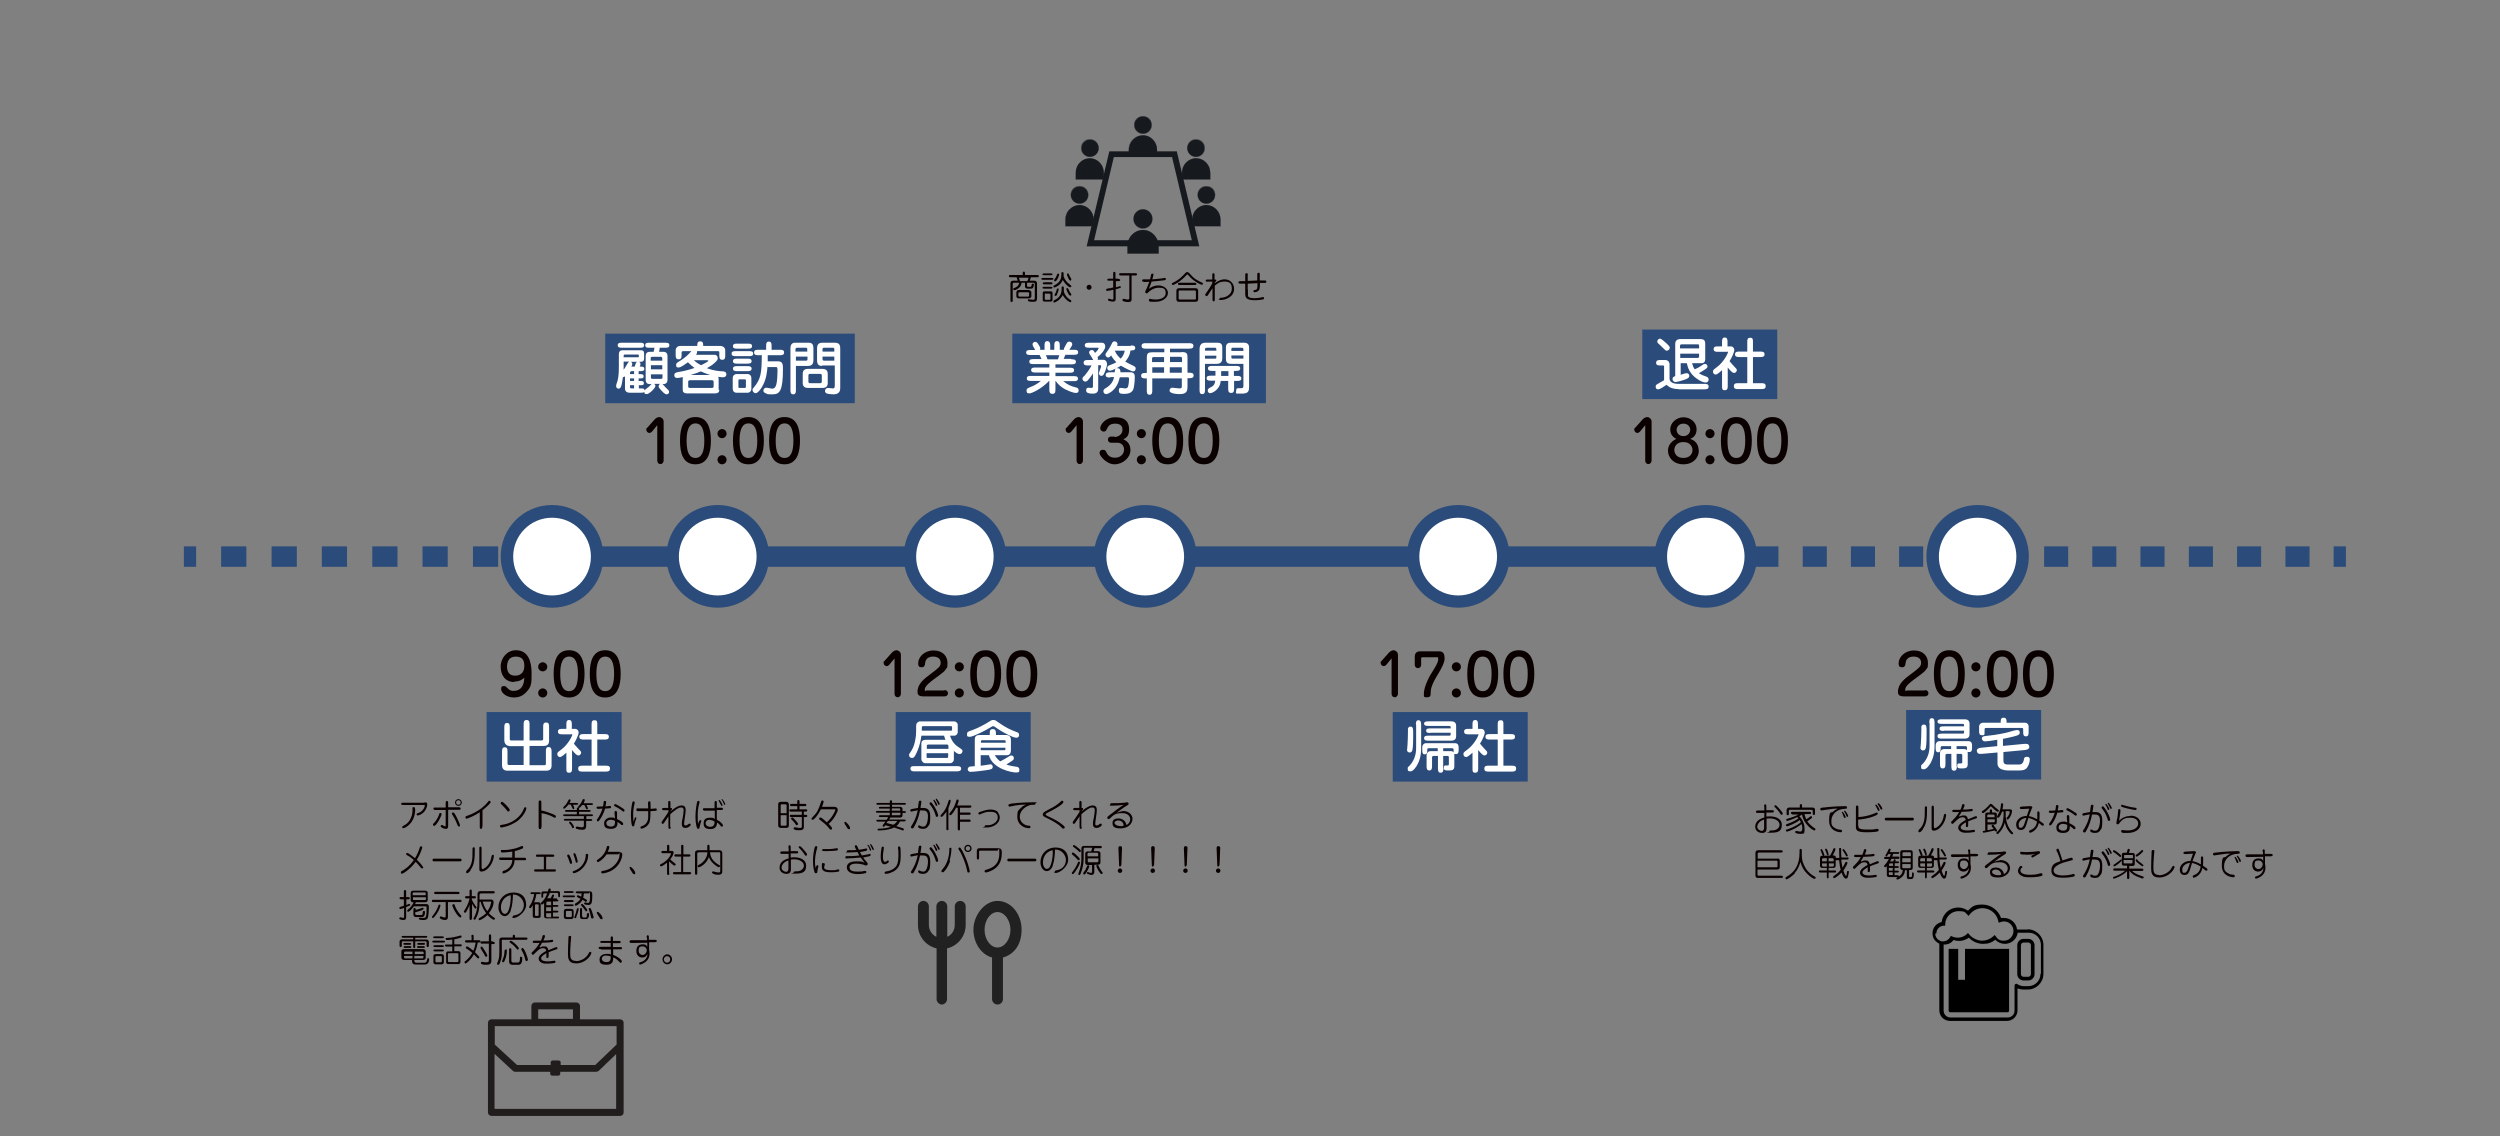 <?xml version="1.0" encoding="UTF-8"?>
<svg id="_レイヤー_1" data-name="レイヤー_1" xmlns="http://www.w3.org/2000/svg" version="1.1" viewBox="0 0 1100 500">
  <rect x="0" y="0" width="1100" height="500" fill="#808080" stroke="none"/>
  <!-- Generator: Adobe Illustrator 29.5.0, SVG Export Plug-In . SVG Version: 2.1.0 Build 137)  -->
  <defs>
    <style>
      .st0 {
        fill: #161a1f;
      }

      .st1 {
        fill: #2b4c7a;
      }

      .st2 {
        fill: #211d1d;
      }

      .st3 {
        fill: #0a0000;
      }

      .st4 {
        fill: #212121;
      }

      .st5 {
        fill: #fff;
      }
    </style>
  </defs>
  <path class="st4" d="M438.9,442c-1.3,0-2.4-1.1-2.4-2.4v-18.3c-4.7-1.3-8.2-6.3-8.2-12.3s4.7-12.6,10.6-12.6,10.6,5.7,10.6,12.6-3.5,11-8.2,12.3v18.3c0,1.3-1.1,2.4-2.4,2.4ZM438.9,401.3c-3.1,0-5.7,3.6-5.7,7.8s2.6,7.8,5.7,7.8,5.7-3.6,5.7-7.8-2.6-7.8-5.7-7.8ZM414.5,442c-1.3,0-2.4-1.1-2.4-2.4v-22.3c-4.7-1.1-8.2-5.3-8.2-10.3v-8.2c0-1.3,1.1-2.4,2.4-2.4s2.4,1.1,2.4,2.4v8.2c0,2.3,1.4,4.3,3.3,5.2v-13.4c0-1.3,1.1-2.4,2.4-2.4s2.4,1.1,2.4,2.4v13.4c2-.9,3.3-2.9,3.3-5.2v-8.2c0-1.3,1.1-2.4,2.4-2.4s2.4,1.1,2.4,2.4v8.2c0,5-3.5,9.2-8.2,10.3v22.3c0,1.3-1.1,2.4-2.4,2.4Z"/>
  <g>
    <rect class="st1" x="80.9" y="240.4" width="5.4" height="9"/>
    <path class="st1" d="M219.2,249.4h-11.1v-9h11.1v9ZM197,249.4h-11.1v-9h11.1v9ZM174.9,249.4h-11.1v-9h11.1v9ZM152.7,249.4h-11.1v-9h11.1v9ZM130.6,249.4h-11.1v-9h11.1v9ZM108.4,249.4h-11.1v-9h11.1v9Z"/>
    <rect class="st1" x="230.3" y="240.4" width="5.4" height="9"/>
  </g>
  <g>
    <rect class="st1" x="755.9" y="240.4" width="5.4" height="9"/>
    <path class="st1" d="M1016.2,249.4h-10.6v-9h10.6v9ZM994.9,249.4h-10.6v-9h10.6v9ZM973.7,249.4h-10.6v-9h10.6v9ZM952.4,249.4h-10.6v-9h10.6v9ZM931.2,249.4h-10.6v-9h10.6v9ZM910,249.4h-10.6v-9h10.6v9ZM888.7,249.4h-10.6v-9h10.6v9ZM867.5,249.4h-10.6v-9h10.6v9ZM846.2,249.4h-10.6v-9h10.6v9ZM825,249.4h-10.6v-9h10.6v9ZM803.8,249.4h-10.6v-9h10.6v9ZM782.5,249.4h-10.6v-9h10.6v9Z"/>
    <rect class="st1" x="1026.8" y="240.4" width="5.4" height="9"/>
  </g>
  <g>
    <path class="st3" d="M226.3,300.1c-3.9,0-6-2.9-6-6.8s2.9-7.2,6.7-7.2c5.6,0,6.9,5.3,6.9,10.1s0,6.1-2.9,8.9c-1.3,1.2-2.9,1.8-4.8,1.8-3.5,0-5.7-2.2-5.7-3.6s.4-1.4,1.3-1.4.7.2,1.4.8c1,1.1,1.8,1.3,2.8,1.3,3.4,0,4.6-2.6,4.7-5.8-.8.7-2,1.7-4.5,1.7ZM223.1,293.4c0,1.5.5,3.9,3.5,3.9s4.1-2,4.1-4.2-.5-4.2-3.8-4.2-3.8,2.7-3.8,4.5Z"/>
    <path class="st3" d="M240.8,293.4c0,1.1-.9,2-2,2s-2-.9-2-2,.9-2,2-2,2,.9,2,2ZM240.8,304.9c0,1.1-.9,2-2,2s-2-.9-2-2,.9-2,2-2,2,.9,2,2Z"/>
    <path class="st3" d="M257.2,296.5c0,5.1-1.3,10.4-6.8,10.4s-6.8-4.9-6.8-10.4,1.3-10.4,6.8-10.4,6.8,5.1,6.8,10.4ZM246.5,296.5c0,4.9,1.1,7.6,3.9,7.6s3.9-2.8,3.9-7.6-1.1-7.6-3.9-7.6-3.9,2.9-3.9,7.6Z"/>
    <path class="st3" d="M273.1,296.5c0,5.1-1.3,10.4-6.8,10.4s-6.8-4.9-6.8-10.4,1.3-10.4,6.8-10.4,6.8,5.1,6.8,10.4ZM262.4,296.5c0,4.9,1.1,7.6,3.9,7.6s3.9-2.8,3.9-7.6-1.1-7.6-3.9-7.6-3.9,2.9-3.9,7.6Z"/>
  </g>
  <g>
    <path class="st3" d="M186.8,353c.5,0,1.2,0,1.2,1s-.7,2.9-2.3,4c-.8.6-1.6.8-1.9.8s-.5-.2-.5-.5.2-.4.5-.5c2.4-.6,3.1-2.9,3.1-3.3s0-.3-.9-.3h-8.5c-.4,0-1,0-1-.5s.5-.5,1-.5h9.3ZM182.7,355.9c0,6.5-4.6,8.5-5.2,8.5s-.5-.3-.5-.5.3-.5.5-.6c1-.4,2.3-1.3,3.1-3,.9-1.8.9-3.1.9-4.2s0-.6,0-.7c.1-.2.3-.3.5-.3.6,0,.6.5.6.9Z"/>
    <path class="st3" d="M191.1,363.4c-.3,0-.6-.2-.6-.6s0-.2.3-.5c1.6-1.6,2.3-3.6,2.5-4.2,0-.2.1-.4.5-.4s.5.3.5.5c0,.9-2.3,5.2-3.3,5.2ZM196.1,353.4c0-.4,0-1,.5-1s.6.5.6,1v1.8h4.5c.4,0,1,0,1,.6s-.5.5-1,.5h-4.5v7c0,.5,0,1.4-1,1.4s-1.3-.3-2-.7c-.1,0-.3-.2-.3-.5s.2-.5.6-.5.4.2.6.3c.2.1.6.3.8.3s.2,0,.2-.6v-6.6h-4.4c-.4,0-1,0-1-.6s.5-.5,1-.5h4.4v-1.8ZM201.9,363.6c-.4,0-.5-.3-.7-.8-.6-1.7-1.9-4-2.2-4.4,0-.1-.2-.2-.2-.4,0-.4.3-.5.6-.5s.6.2,1.7,2.4c.3.6,1.3,2.8,1.3,3.3s-.2.5-.6.5ZM201.7,354.6c-.8,0-1.5-.7-1.5-1.5s.7-1.5,1.5-1.5,1.5.7,1.5,1.5-.7,1.5-1.5,1.5ZM201.7,352.1c-.6,0-1,.4-1,1s.4,1,1,1,1-.4,1-1-.4-1-1-1Z"/>
    <path class="st3" d="M212.2,363.7c0,.4,0,1-.6,1s-.5-.5-.5-1v-6.3c-2.5,1.7-5.4,2.8-5.8,2.8s-.5-.2-.5-.6.3-.5.6-.6c.5-.2,6-1.9,9.3-6.2.3-.4.4-.5.6-.5s.6.3.6.6c0,.5-1.9,2.3-3.6,3.6v7.1Z"/>
    <path class="st3" d="M227.1,361.6c-2.9,2-6.2,2.5-6.5,2.5-.5,0-.6-.4-.6-.6,0-.5.2-.5,1-.6,4-.5,8.1-3.2,9.5-7.1.1-.3.2-.6.6-.6s.5.1.5.5-.9,3.4-4.5,6ZM223.7,357.1c-.3,0-.3,0-.7-.6-.7-.8-1.5-1.8-2.2-2.4-.3-.3-.5-.4-.5-.7s.2-.6.6-.6c.6,0,3.3,2.9,3.4,3.5,0,.4-.2.7-.6.7Z"/>
    <path class="st3" d="M238.2,363.8c0,.5,0,1-.6,1s-.6-.5-.6-1v-10.6c0-.5,0-1,.6-1s.6.5.6,1v3.4c1.7.3,4,1.2,5.3,1.7.9.4,1.1.6,1.1.9s-.1.6-.5.6-.3-.1-.5-.2c-2.3-1.3-4.7-1.7-5.3-1.8v6Z"/>
    <path class="st3" d="M257.9,360.4h2c.3,0,.7,0,.7.4s-.4.4-.7.4h-2v2.4c0,.6-.2,1.5-1.5,1.5s-1.7-.1-2.7-.4c-.3-.1-.4-.4-.4-.5,0-.2.2-.5.5-.5s.1,0,.3,0c.7.2,1.4.3,1.9.3.7,0,.9-.3.9-.8v-2.1h-8.1c-.3,0-.7,0-.7-.4s.4-.4.7-.4h8.1v-1.2h-8.4c-.3,0-.7,0-.7-.4s.4-.4.7-.4h5.3v-1.1h-4.5c-.3,0-.7,0-.7-.4s.4-.4.7-.4h4.5v-.3c0-.4,0-.8.5-.8s.5.4.5.8v.3h4.4c.3,0,.7,0,.7.4s-.4.4-.7.4h-4.4v1.1h5.4c.3,0,.7,0,.7.4s-.4.4-.7.4h-2.2v1.2ZM249.9,354.3c-.4.5-1.3,1.5-1.7,1.5s-.4-.2-.4-.4.8-1.1,1.1-1.3c.4-.5.8-1.2,1.2-2,.1-.3.3-.4.5-.4s.5.2.5.4-.3.9-.5,1.2h3.1c.3,0,.7,0,.7.4s-.4.4-.7.4h-1.6c.2.3.6,1.2.6,1.5s-.2.4-.4.4-.3,0-.6-.8c0,0-.3-.7-.6-1.2h-1ZM252.1,364.4c-.2,0-.3,0-.5-.6s-.6-1-.8-1.2c-.3-.4-.4-.4-.4-.6,0-.2.2-.5.5-.5.4,0,1.7,2,1.7,2.4s-.2.4-.5.4ZM256.1,354.3c-.3.4-1,1.2-1.3,1.2s-.4-.2-.4-.5,0-.2.6-.8c.1-.2.8-.9,1.3-2.2,0-.1.1-.4.5-.4s.5.2.5.5-.4,1.1-.5,1.3h3.4c.3,0,.7,0,.7.4s-.4.4-.7.4h-2.1c.2.4.6,1.3.6,1.5s-.2.4-.4.4-.4-.2-.5-.4c-.2-.6-.5-1.1-.7-1.5h-.8Z"/>
    <path class="st3" d="M264.2,360.2c-.7,1.2-.9,1.2-1.1,1.2-.4,0-.5-.3-.5-.5s0-.2.2-.5c.7-.9,1.7-2.7,2.3-4.6-.3,0-1.7.1-1.9.1-.2,0-.7,0-.7-.5s.2-.5.3-.5c.2,0,2.1,0,2.5-.1.2-.7.2-.8.3-1.9,0-.5.4-.5.6-.5s.5,0,.5.6-.3,1.4-.3,1.8c.6,0,1.2-.1,1.6-.2,0,0,.2,0,.3,0,.3,0,.6.2.6.5s-.1.4-.3.5c-.2,0-2,.2-2.4.2-.2.8-.7,2.4-2,4.5ZM270.4,357.8c0-.3,0-.3,0-.4,0-.5.4-.6.5-.6.5,0,.6.5.6.9v2.7c.7.3,2.7,1.3,2.7,2s-.1.6-.5.6-.3,0-.8-.5c-.6-.5-.9-.7-1.2-.9,0,.3,0,.4,0,.5,0,.6,0,2.6-2.8,2.6s-3.1-1.2-3.1-2.5,1.3-2.5,2.9-2.5,1.2.1,1.9.4l-.2-2.2ZM268.7,360.7c-1.1,0-1.9.6-1.9,1.5s.8,1.5,2,1.5,1.8-.6,1.8-1.8,0-.5,0-.7c-.6-.4-1.5-.5-1.9-.5ZM274,355.6c.6.4.8.7.8,1s-.2.5-.5.5-.8-.6-1.3-.9c-1-.7-1.3-.8-2.4-1.4-.2,0-.4-.2-.4-.5s.2-.5.5-.5,2,.9,3.3,1.9Z"/>
    <path class="st3" d="M279.6,359.6c.3,0,.4.2.4.4s0,.2-.2.6c-.4,1-.5,1.6-.7,2.5,0,.2-.1.5-.5.5s-.5-.2-.6-.6c-.2-.6-.4-2.5-.4-4.7s.5-4.9.7-5.4c0-.2.2-.3.5-.3s.5.3.5.5-.4,1.6-.4,1.9c-.3,1.7-.3,2.5-.3,3.4s0,2.2.2,3.2c.4-1.7.5-2,.9-2ZM285.2,353.1c0-.5.5-.6.5-.6.2,0,.5.2.5.5,0,0,.1,2.5.1,2.9.3,0,2.1-.2,2.2-.2.4,0,.5.3.5.6,0,.5-.2.5-2.8.6,0,4.1-.3,4.6-.6,5.3-.9,1.8-2.9,2.4-3.3,2.4s-.5-.2-.5-.5,0-.4.9-.7c.4-.2,2.3-.8,2.5-3.6,0-.9,0-2.2,0-2.9-1.1,0-3,0-4,0s-1.2,0-1.2-.6.1-.6.6-.6,2.1,0,2.4,0c.7,0,1,0,2.2,0,0-.4-.1-2.4-.1-2.8Z"/>
    <path class="st3" d="M295.1,363.9c0,.4,0,.8-.5.8s-.5-.5-.5-.8v-4.7l-1.8,2.7c-.3.4-.4.6-.7.6s-.5-.2-.5-.6,0-.2.1-.4c.9-1.2,2.1-3,2.9-4.3v-.7h-1.8c-.5,0-1,0-1-.5s.4-.5.9-.5h1.8v-2.3c0-.4,0-.8.5-.8s.5.5.5.8v2.3c.4,0,.7,0,.7.4s0,.2-.3.5l-.5.7h0c2.3-2,3.8-2.7,5-2.7s1.8.7,1.8,1.9-.3,2.9-.5,4.4c-.1.7-.2,1.4-.2,1.8s.2.7.7.7.8-.3,1.2-.6c0,0,.2-.2.5-.2s.5.1.5.5c0,.6-1.3,1.4-2.2,1.4s-1.7-.3-1.7-1.7.2-1.9.4-2.8c.3-1.8.4-2.7.4-3.2s0-1.3-1-1.3-1.2.2-2.3.9c-1.2.8-2.2,1.7-2.6,2.1v5.6Z"/>
    <path class="st3" d="M308.2,360.8c.2,0,.4.2.4.4s-.4,1-.4,1.2c-.2.7-.3,1.2-.4,1.7,0,.2-.1.6-.5.6s-.6-.3-.7-.6c-.1-.3-.6-1.9-.6-4.8s.6-6.1.8-6.6c.1-.3.4-.3.5-.3.3,0,.5.2.5.5s0,.3-.1.5c-.7,2.3-.7,4.4-.7,5.5s0,2.8.2,3.7c0-.1.3-1.7.9-1.7ZM315.5,360.7c1.4.7,2.6,2,2.6,2.4s0,.6-.5.6-.4-.1-.5-.3c-.7-.9-1.1-1.2-1.6-1.5,0,.8-.2,2.9-2.8,2.9s-3.1-1-3.1-2.6.9-2.4,2.7-2.4,1.3,0,2.2.6v-3.7c0,0-4.3,0-4.3,0-.4,0-.9,0-.9-.6s.4-.5.9-.5h4.2c0,0,0-2.2,0-2.2,0-.4,0-1,.5-1s.5.5.5.9v2.1s1.9,0,1.9,0c.4,0,.8,0,.8.5s-.4.5-.8.5h-1.9s0,4.2,0,4.2ZM312.3,360.7c-1.5,0-1.8,1-1.8,1.5,0,.9.8,1.6,2,1.6,1.8,0,1.9-1.4,1.9-2.3-.5-.4-1.3-.7-2.1-.7ZM316.2,352.3c0-.1,0-.3.3-.3.4,0,1.4,1.9,1.4,2.3s-.2.3-.3.3-.2,0-.5-.6c-.2-.5-.5-1-.6-1.1,0-.1-.3-.5-.3-.6ZM317.4,351.9c0-.1.1-.3.3-.3.3,0,1.4,1.8,1.4,2.2s-.1.3-.3.3c-.2,0-.3-.2-.3-.3-.2-.4-.3-.9-.7-1.5,0,0-.3-.5-.3-.5Z"/>
    <path class="st3" d="M186.3,381.5c0,.4-.3.6-.6.6s-.3,0-.6-.4c-1-1.2-1.4-1.7-2.2-2.5-2.1,2.9-5.3,5.2-6,5.2s-.5-.2-.5-.6.1-.4.5-.6c.9-.5,3.1-1.8,5.2-4.8-.9-.8-1.5-1.3-3-2.1-.2-.1-.4-.2-.4-.5s.1-.5.5-.5,1.8,1,3.4,2.3c.7-1.1,1.5-2.7,2.1-4.7,0-.2.1-.5.6-.5s.5.3.5.5-.8,2.9-2.4,5.4c1.1,1,2.7,2.8,2.7,3.3Z"/>
    <path class="st3" d="M202.5,377.8c.4,0,.6.3.6.6s-.2.6-.6.6h-11.6c-.4,0-.6-.3-.6-.6s.2-.6.6-.6h11.6Z"/>
    <path class="st3" d="M207.1,382.9c-.3.4-1,1.3-1.5,1.3s-.5-.2-.5-.6.1-.3.3-.6c2.5-2.1,2.5-5.5,2.5-8.2s0-1.1,0-1.3,0-.7.5-.7.5.2.5.6c0,4,0,6.9-1.9,9.4ZM212,381.9c0,.4,0,.5.3.5.5,0,3-1.3,3.8-4.7,0-.2.2-1.1.3-1.3,0-.1.2-.3.4-.3s.5,0,.5.5-.3,3-2.3,5.2c-1,1.1-2.1,1.7-3.1,1.7s-1-.7-1-1.2v-9c0-.4,0-.8.5-.8s.5.5.5.8v8.5Z"/>
    <path class="st3" d="M226.4,377.4h4.1c.4,0,1,0,1,.6s-.5.5-1,.5h-4.1c0,4.2-4.2,5.8-4.8,5.8s-.5-.2-.5-.6.3-.5.6-.6c.3,0,3.6-1.1,3.7-4.7h-4.8c-.4,0-1,0-1-.6s.5-.5,1-.5h4.8v-2.6c-1.7.3-3.6.4-4.2.4s-.8,0-.8-.6,0-.5.6-.5c2,0,2.1,0,3.3-.2,1.4-.2,3-.6,4.2-1.1.2,0,1-.5,1.1-.5.3,0,.6.2.6.6s-.2.5-.4.6c-.9.4-1.8.7-3.3,1.1v2.8Z"/>
    <path class="st3" d="M240.3,382.5h3.5c.4,0,.8,0,.8.5s-.4.5-.8.5h-8c-.4,0-.8,0-.8-.5s.4-.5.8-.5h3.5v-5.5h-2.7c-.4,0-.8,0-.8-.5s.4-.5.8-.5h6.5c.3,0,.8,0,.8.5s-.4.5-.8.5h-2.8v5.5Z"/>
    <path class="st3" d="M249.6,376.4c0-.3.2-.4.5-.4.4,0,.7.7.9,1.2.3.6.7,1.9.7,2.4s-.3.5-.5.5c-.3,0-.4-.2-.6-.8-.2-.8-.7-2-.8-2.1-.2-.4-.3-.6-.3-.7ZM258.3,375.7c.4,0,.5.3.5.6,0,1.7-.7,3.5-1.7,4.8-1.8,2.4-4.1,3.1-4.6,3.1s-.5-.3-.5-.5c0-.4.2-.4.8-.6.3-.1,1.8-.7,2.8-1.8,1.9-2,2.1-4,2.1-4.7s0-.9.5-.9ZM252.3,375.8c0,0,0-.4.4-.4s.5,0,1.1,2c.1.3.4,1.4.4,1.7s-.3.5-.5.5c-.3,0-.4-.3-.4-.4-.2-.9-.4-1.7-.7-2.4,0-.1-.3-.8-.3-.9Z"/>
    <path class="st3" d="M272.7,375c.4,0,1.1,0,1.1,1.1s-1,4.9-4.6,6.9c-2.2,1.2-4,1.3-4.1,1.3-.5,0-.6-.4-.6-.5,0-.5.4-.5.6-.6,5.1-.6,7.5-4.9,7.5-6.9s-.2-.4-.6-.4h-5.1c-1.5,2.3-3.4,3.4-3.8,3.4s-.5-.2-.5-.5.2-.4.4-.6c1.2-.7,3.3-2.5,3.9-5.2.1-.5.2-.8.6-.8s.6.2.6.5c0,.5-.4,1.5-.7,2.1h5.1Z"/>
    <path class="st3" d="M277.2,382.2c-.1-.2-.2-.3-.2-.5,0-.2.2-.3.3-.3.6,0,2.2,1.8,2.2,2.7s-.2.5-.5.5-.2,0-.4-.1-.6-1-1-1.5c0-.1-.4-.6-.5-.7Z"/>
    <path class="st3" d="M294.5,384.2c0,.4,0,.8-.5.8s-.5-.4-.5-.8v-4.6c-.9.7-2.2,1.6-2.6,1.6s-.5-.3-.5-.5.1-.4.4-.5c1.2-.6,2.3-1.4,3.2-2.4.9-1,1.2-2,1.2-2.2s-.1-.2-.3-.2h-3.1c-.4,0-.8,0-.8-.5s.4-.5.8-.5h1.7v-1.9c0-.4,0-.8.5-.8s.5.4.5.8v1.9h1c.3,0,.9,0,.9.7s-.5,1.8-1.5,3c.3.3.9.9,1.6,1.4.7.5.8.6.8.9s-.3.5-.5.5c-.4,0-1.9-1.4-2.4-1.9v5.1ZM303,375.9c.4,0,.8,0,.8.5s-.4.5-.8.5h-2.4v6.8h2.7c.4,0,.8,0,.8.5s-.4.5-.8.5h-6.4c-.4,0-.8,0-.8-.5s.4-.5.8-.5h2.8v-6.8h-2.2c-.4,0-.8,0-.8-.5s.4-.5.8-.5h2.2v-3.4c0-.4,0-.8.5-.8s.5.4.5.8v3.4h2.4Z"/>
    <path class="st3" d="M307.4,375.1c-.4,0-.6,0-.6.5v8.5c0,.4,0,.8-.5.8s-.5-.4-.5-.8v-8.7c0-1.1.8-1.3,1.4-1.3h4v-1.6c0-.4,0-.8.5-.8s.5.5.5.8v1.6h4.2c.3,0,1.4,0,1.4,1.3v7.9c0,.6,0,1.6-1.7,1.6s-2-.3-2.3-.5c-.2,0-.5-.2-.5-.5s.2-.5.5-.5,1,.3,1.1.3c.4.1,1,.2,1.4.2.5,0,.6-.4.6-.8v-7.7c0-.2,0-.4-.4-.4h-4.1c.1,1.1.3,3.4,3.8,5.5.4.2.6.3.6.6s-.3.5-.5.5c-.5,0-2-1.2-2.7-1.9-1.1-1.1-1.5-2.1-1.7-2.6-1.1,3.2-4,4.5-4.4,4.5s-.5-.2-.5-.5.1-.4.7-.7c.8-.4,2.1-1.3,2.9-2.9.5-.9.6-1.8.7-2.5h-3.9Z"/>
    <path class="st3" d="M177.7,392.4c0-.4,0-.8.5-.8s.5.4.5.8v2.3h.8c.3,0,.8,0,.8.5s-.4.5-.8.5h-.7v2.5c.2,0,.7-.3.9-.4.2-.1.3-.1.4-.1.2,0,.4.2.4.4s0,.3-.3.4-.6.3-1.5.6v4.5c0,.6-.2,1.2-1,1.2s-1.1-.1-1.5-.2c-.2,0-.5-.2-.5-.5s.2-.5.5-.5,1,.3,1.2.3c.3,0,.4-.3.4-.6v-3.8c-.3.1-1.3.5-1.6.5s-.5-.3-.5-.5c0-.4.3-.4.5-.5.9-.3,1-.3,1.5-.5v-2.8h-1.1c-.3,0-.8,0-.8-.5s.4-.5.8-.5h1.1v-2.3ZM187.5,397.8c1.2,0,1.2.7,1.2,1.7,0,1.4-.2,3.8-.5,4.5-.4.7-1.1.8-1.9.8s-1.4,0-1.7-.2c-.2-.1-.3-.3-.3-.4,0-.2.1-.4.5-.4s1.2.1,1.5.1.8,0,1.1-.6c.3-.7.3-2.9.3-3.7s0-.8-.5-.8h-5.1c-.9,1.4-2.2,2.4-2.5,2.4s-.4-.2-.4-.5,0-.3.2-.4c.5-.4,1.8-1.4,2.6-3.3-.4,0-.6,0-.8-.1-.4-.2-.5-.6-.5-.8v-3.3c0,0,0-.9,1.2-.9h5.1c1.1,0,1.2.7,1.2.9v3.3c0,0,0,.9-1.2.9h-4c-.1.3-.2.5-.4.8h4.9ZM187.3,393.9v-.9c0-.3-.2-.3-.4-.3h-4.9c-.3,0-.4.2-.4.3v.9h5.6ZM181.7,394.8v.9c0,.1,0,.3.4.3h4.9c.2,0,.4,0,.4-.3v-.9h-5.6ZM182.7,400.4c1.1-.3,1.7-.4,2.4-.7.2-.1.7-.3.9-.3s.4.2.4.4-.1.4-.8.7c-.6.2-1.9.7-2.9.9v.5c0,.3,0,.7.6.7h1.9c.4,0,.7,0,.8-.8,0-.6,0-1,.5-1s.5.3.5.6,0,.8-.3,1.5c-.3.6-.7.6-1.2.6h-2.6c-.2,0-1-.1-1-1.2v-2c0-.3,0-.8.5-.8s.5.4.5.8v.3Z"/>
    <path class="st3" d="M197.1,403.5c0,.8-.4,1.3-1.3,1.3s-1.6-.3-2-.6c-.1,0-.3-.2-.3-.5s.3-.5.4-.5.2,0,.6.2c.2,0,.8.3,1.2.3s.4-.5.4-.6v-6.2h-5.3c-.4,0-.8,0-.8-.5s.4-.5.8-.5h11.5c.4,0,.8,0,.8.5s-.4.5-.8.5h-5.2v6.5ZM190.4,402.9c.6-.7,1.7-2.3,2.1-3.4.2-.4.4-1.2.5-1.3,0-.1.2-.2.4-.2s.4.1.4.4-.6,2.2-1.6,3.6c-.4.6-1.3,1.9-1.7,1.9s-.5-.3-.4-.6c0-.1.1-.2.3-.4ZM201.4,392.4c.3,0,.8,0,.8.5s-.4.5-.8.5h-9.6c-.3,0-.8,0-.8-.5s.4-.5.8-.5h9.6ZM199.6,397.8c.4,0,.5.3.6.8.4,1.1,1.1,2.4,2.3,3.8.5.5.5.6.5.8s-.2.5-.5.5-1.1-.9-1.5-1.4c-1.5-2.1-2-3.8-2-4,0-.2.2-.4.5-.4Z"/>
    <path class="st3" d="M207.6,404c0,.3,0,.8-.5.8s-.5-.4-.5-.8v-5.8c-.4,1.1-.9,2.1-1.5,3.1,0,.1-.2.3-.5.3s-.5-.3-.5-.5,0-.2.3-.6c1.8-2.8,2.2-5.1,2.2-5.2h-1.2c-.4,0-.8,0-.8-.5s.4-.5.8-.5h1.2v-2.1c0-.3,0-.8.5-.8s.5.4.5.8v2.1h1c.4,0,.8,0,.8.5s-.4.5-.8.5h-1v.5c.5,1.2,1.3,2.3,1.8,3,.2.3.3.4.3.5,0,.3-.3.5-.5.5s-.4-.2-.5-.5c-.5-.8-.7-1.1-1-1.6v6.3ZM211,396.7v.5c0,2.8-.5,5-1.7,7.1-.1.2-.3.4-.5.4s-.5-.3-.5-.5,0-.2.3-.6c.5-.9,1.5-2.9,1.5-6.6v-3.5c0-1.4,1-1.4,1.2-1.4h5.6c.3,0,.8,0,.8.5s-.4.5-.8.5h-5.3c-.1,0-.6.1-.6.7v2h5.1c.1,0,1.1,0,1.1,1.2s-.6,3-2.1,4.8c.4.4,1.1,1.2,2.4,2,.2.1.3.2.3.4,0,.3-.3.5-.5.5-.3,0-1.4-.6-2.8-2.1-1.4,1.4-3.2,2.3-3.5,2.3s-.4-.2-.4-.5.2-.4.4-.5c1.1-.7,1.9-1.1,2.9-2.1-.6-.9-1.8-2.5-2.4-5h-.4ZM212.4,396.7c.5,1.9,1.3,3.3,2,4.2.3-.4.7-.9,1.1-1.8.4-1,.6-1.9.6-2.1,0-.3-.3-.3-.4-.3h-3.3Z"/>
    <path class="st3" d="M224.7,400.8c-.2.5-1,2.3-2.6,2.3s-2.8-1.8-2.8-3.9c0-3.7,2.8-6.5,6.6-6.5s5.6,2.2,5.6,5.4-3.9,5.8-5.3,5.8-.6-.3-.6-.6.2-.5,1-.6c2.8-.5,3.9-2.7,3.9-4.6s-1.8-4.6-4.8-4.5c0,2-.3,5.2-1,7ZM220.4,399.2c0,1.9.9,2.9,1.7,2.9,1.4,0,1.8-2,2.1-3,.3-1.1.6-3.1.5-5.2-1.8.2-4.3,2-4.3,5.3Z"/>
    <path class="st3" d="M237,397c.6,0,.9.4.9.8v5.3c0,.4-.3.8-.9.8h-1.7c-.6,0-.9-.4-.9-.8v-4.8c-.6,1.1-.8,1.3-1.1,1.3s-.5-.3-.5-.5.8-1.4,1-1.7c.8-1.8,1.1-3,1.2-4h-.9c-.3,0-.7,0-.7-.4s.4-.4.7-.4h3.1c.3,0,.7,0,.7.4s-.4.4-.7.4h-1.2c0,.3-.3,2.1-1,3.6,0,0,.1,0,.2,0h1.7ZM236.6,403c.4,0,.4-.3.4-.5v-4.1c0-.2,0-.5-.4-.5h-.8c-.4,0-.4.3-.4.5v4.1c0,.2,0,.5.4.5h.8ZM245,395.8c.3,0,.7,0,.7.4s-.4.4-.7.4h-1.7v1.6h1.7c.3,0,.7,0,.7.4s-.4.4-.7.4h-1.7v1.7h1.7c.3,0,.7,0,.7.4s-.4.4-.7.4h-1.7v1.8h2c.3,0,.7,0,.7.4s-.4.4-.7.4h-4.6c-1.1,0-1.3-.5-1.3-1v-5.8c-.6.7-.8.7-.9.7-.3,0-.5-.2-.5-.5s0-.2.7-.9c1.2-1.2,1.7-2.6,2.1-3.5h-1.3c-.1,0-.5,0-.5.4v.8c0,.3,0,.7-.4.7s-.4-.4-.4-.7v-1.3c0-.7.7-.8.8-.8h2.1c0-.2.2-.8.3-1,.1-.2.3-.3.4-.3s.5.1.5.5,0,.6-.1.7h3.5c.4,0,.7.4.7.7v1.3c0,.3,0,.7-.4.7s-.4-.4-.4-.7v-.7c0-.3-.2-.5-.5-.5h-3.2c0,.2-.4,1.2-1.1,2.3h1.5c.2-.3.4-.7.5-1,.2-.5.3-.6.6-.6s.4.2.4.4-.4,1-.5,1.3h1.8ZM242.5,398.3v-1.6h-1.7c-.3,0-.4.3-.4.5v1.1h2.2ZM242.5,400.9v-1.7h-2.2v1.7h2.2ZM240.3,401.8v1.2c0,.2,0,.6.6.6h1.6v-1.8h-2.2Z"/>
    <path class="st3" d="M252.3,394c.3,0,.7,0,.7.4s-.4.4-.7.4h-4c-.3,0-.7,0-.7-.4s.4-.4.7-.4h4ZM251.7,397.9c.3,0,.7,0,.7.4s-.4.4-.7.4h-2.9c-.3,0-.7,0-.7-.4s.4-.4.7-.4h2.9ZM251.7,392.1c.3,0,.7,0,.7.4s-.4.4-.7.4h-2.9c-.3,0-.7,0-.7-.4s.4-.4.7-.4h2.9ZM251.7,396c.3,0,.7,0,.7.5s-.4.4-.7.4h-2.9c-.3,0-.7,0-.7-.4s.4-.5.7-.5h2.9ZM251.2,399.9c.9,0,1.2.5,1.2,1v2.5c0,.6-.4,1-1.2,1h-1.9c-.9,0-1.2-.4-1.2-1v-2.5c0-.6.4-1,1.2-1h1.9ZM249.5,400.8c-.3,0-.5.2-.5.4v1.9c0,.2.1.4.5.4h1.6c.3,0,.5-.2.5-.4v-1.9c0-.2-.1-.4-.5-.4h-1.6ZM253.7,403.4c-.2.5-.3.6-.6.6s-.4-.2-.4-.4.5-1.2.5-1.4c.3-.7.3-1.2.6-2.2,0-.1.1-.4.4-.4s.5.1.4.5c0,.4-.5,2.1-1,3.2ZM254,393c-.3,0-.7,0-.7-.4s.4-.4.7-.4h5.6c1,0,1,1,1,1.7s0,2.5-.3,3.4c-.2.6-.8.9-1.4.9s-1.5-.2-1.7-.3c-.2-.1-.2-.3-.2-.4,0-.2.1-.4.4-.4s.2,0,.3,0c.5.1.7.2.9.2,1,0,1-1.2,1-3.6s-.1-.6-.5-.6h-2.2c0,.8-.2,1.3-.3,1.9.5.3,1.1.6,1.5.9,0,0,.2.2.2.4,0,.3-.3.5-.5.5s-.2,0-.4-.2c-.5-.3-.8-.5-1.1-.7-.7,1.5-2.5,2.6-2.9,2.6s-.5-.2-.5-.5,0-.3.6-.7c.8-.5,1.4-.9,1.9-1.9-.2,0-1.1-.5-1.3-.6,0,0-.3-.2-.3-.4s.2-.5.4-.5,1.1.4,1.5.6c.1-.4.2-.9.2-1.4h-1.9ZM256.2,403.1c0,.2,0,.6.5.6h1c.4,0,.5-.3.5-1,0-.5,0-.9.5-.9s.5,0,.5.5-.1,1.2-.4,1.6c-.1.2-.4.5-.9.5h-1.4c-.6,0-1.3-.1-1.3-1.1v-3c0-.3,0-.8.4-.8s.5.4.5.8v2.7ZM258.4,400.6c0,.2-.2.4-.4.4s-.3,0-.7-.7c-.4-.6-1.2-1.4-1.5-1.8-.2-.2-.2-.3-.2-.3,0-.4.4-.5.6-.5.4.1,2.2,2.3,2.2,2.8ZM260.5,404.1c-.4,0-.4-.1-.6-1.2-.1-.5-.4-1.4-.5-1.8,0-.2-.4-1.1-.4-1.2,0-.2.2-.4.5-.4s.4.1.7.8c.4,1.1,1,3,1,3.3s-.1.5-.4.5Z"/>
    <path class="st3" d="M262.8,402c-.1-.2-.2-.3-.2-.5,0-.2.2-.3.3-.3.6,0,2.2,1.8,2.2,2.7s-.2.5-.5.5-.2,0-.4-.1-.6-1-1-1.5c0-.1-.4-.6-.5-.7Z"/>
    <path class="st3" d="M182.7,413.4h4.7c.4,0,.6,0,.9.2.2.2.4.5.4.7v1.6c0,.3,0,.8-.5.8s-.5-.4-.5-.8v-1.3c0-.4-.3-.4-.5-.4h-4.5v2.3c0,.3,0,.7-.4.7s-.5-.4-.5-.7v-2.3h-4.5c-.2,0-.5,0-.5.4v1.3c0,.3,0,.8-.5.8s-.5-.4-.5-.8v-1.6c0-1,1-1,1.3-1h4.7v-.7h-4.4c-.3,0-.7,0-.7-.4s.4-.4.7-.4h9.9c.3,0,.7,0,.7.4s-.4.4-.7.4h-4.6v.7ZM182.4,422.9c0,.5.4.7.7.7h3.7c.6,0,.9-.3,1-.9.2-.9.2-1.1.6-1.1s.4.2.4.5,0,2.3-1.9,2.3h-4c-1.1,0-1.6-.5-1.6-1.5v-.5h-3.3c-1.3,0-1.4-.8-1.4-1v-2.8c0-.2,0-1,1.4-1h7.9c1.3,0,1.4.8,1.4,1v2.8c0,.2,0,1-1.4,1h-3.6v.3ZM178.1,415.7c-.3,0-.6,0-.6-.4s.3-.4.6-.4h2.2c.3,0,.6,0,.6.4s-.3.4-.6.4h-2.2ZM178.2,417.1c-.3,0-.6,0-.6-.4s.3-.4.6-.4h2.2c.3,0,.6,0,.6.4s-.3.4-.6.4h-2.2ZM181.5,418.7h-3.2c-.2,0-.5,0-.5.5v.6h3.7v-1.1ZM181.5,420.6h-3.7v.6c0,.5.4.5.5.5h3.2v-1.1ZM182.4,419.8h4v-.6c0-.5-.4-.5-.5-.5h-3.4v1.1ZM182.4,421.7h3.4c.2,0,.5,0,.5-.5v-.6h-4v1.1ZM186.4,414.9c.3,0,.6,0,.6.4s-.3.4-.6.4h-2.2c-.3,0-.6,0-.6-.4s.3-.4.6-.4h2.2ZM184.1,417.1c-.3,0-.6,0-.6-.4s.3-.4.6-.4h2.2c.3,0,.6,0,.6.4s-.3.4-.6.4h-2.2Z"/>
    <path class="st3" d="M195.1,413.9c.3,0,.7,0,.7.4s-.4.4-.7.4h-4.2c-.3,0-.7,0-.7-.4s.4-.4.7-.4h4.2ZM194.6,412c.3,0,.7,0,.7.4s-.4.4-.7.4h-3.3c-.3,0-.7,0-.7-.4s.4-.4.7-.4h3.3ZM194.6,415.9c.3,0,.7,0,.7.4s-.4.4-.7.4h-3.2c-.3,0-.7,0-.7-.4s.4-.4.7-.4h3.2ZM194.6,417.8c.3,0,.7,0,.7.4s-.4.4-.7.4h-3.2c-.3,0-.7,0-.7-.4s.4-.4.7-.4h3.2ZM194.4,419.8c.7,0,.9.6.9.9v2.7c0,.3-.2.9-.9.9h-2.8c-.7,0-.9-.6-.9-.9v-2.7c0-.3.2-.9.9-.9h2.8ZM192,420.7c-.4,0-.4.3-.4.5v1.7c0,.2,0,.5.4.5h2c.3,0,.4-.2.4-.5v-1.7c0-.2,0-.5-.4-.5h-2ZM199.9,415.5h2.6c.3,0,.7,0,.7.4s-.4.5-.7.5h-2.6v2.1h1.9c.4,0,.8.3.8.8v4c0,.5-.4.9-.8.9h-4.7c-.4,0-.8-.3-.8-.8v-4c0-.5.4-.8.8-.8h1.9v-2.1h-2.4c-.3,0-.8,0-.8-.5s.4-.4.8-.4h2.4v-2.2c-1.2.2-2.1.2-2.3.2s-.6,0-.6-.5.2-.4.4-.4c1.1,0,2.7-.2,4.7-.7.2,0,1.4-.4,1.5-.4.2,0,.4.2.4.5s-.2.4-.4.5c-.9.3-1.8.5-2.8.7v2.3ZM201.7,419.9c0-.3-.1-.5-.5-.5h-3.6c-.3,0-.5.1-.5.5v2.9c0,.3.1.5.5.5h3.6c.3,0,.5-.1.5-.5v-2.9Z"/>
    <path class="st3" d="M207.4,412.1c0-.4,0-.8.5-.8s.5.4.5.8v1.6h2.2c.4,0,.8,0,.8.5s-.5.5-.8.5h-.4c-.3,2-.8,3.3-1.2,4.3,1.5,1.5,1.9,1.9,1.9,2.2s-.2.5-.5.5-.3-.1-.4-.2c-.9-1-1.1-1.1-1.5-1.6-1.2,2.3-3.2,4-3.6,4s-.5-.2-.5-.5,0-.3.7-.8c1.6-1.4,2.2-2.5,2.7-3.3-1.1-1-1.3-1.1-2.5-1.9-.1,0-.3-.2-.3-.5s.3-.5.5-.5c.4,0,2.1,1.4,2.8,1.9.7-1.7.9-3.1,1-3.6h-3.9c-.4,0-.8,0-.8-.5s.4-.5.8-.5h2.1v-1.6ZM213.8,420.9c-.3,0-.4-.1-.8-1.1-.4-.7-1.1-1.8-1.4-2.3-.2-.2-.2-.3-.2-.5,0-.2.2-.5.5-.5s.3.1.9,1c.3.4,1.6,2.4,1.6,3s-.2.4-.5.4ZM216.9,414.4c.4,0,.8,0,.8.5s-.5.5-.8.5h-.7v7.3c0,.6,0,1.8-2,1.8s-1.6-.1-2.2-.3c-.2,0-.4-.2-.4-.5s.2-.5.5-.5,1,.2,1.2.2c.3,0,.6,0,.9,0,.4,0,.9,0,.9-.9v-7.3h-2.9c-.4,0-.8,0-.8-.5s.5-.5.8-.5h2.9v-2.1c0-.4,0-1,.5-1s.5.5.5,1v2.1h.7Z"/>
    <path class="st3" d="M225.6,412.5v-.4c0-.4,0-.8.5-.8s.5.4.5.8v.4h4.7c.4,0,.8,0,.8.5s-.5.5-.8.5h-10.1c-.4,0-.4.3-.4.4v4.6c0,1.8,0,3.1-.7,4.8-.4,1.1-.6,1.2-.9,1.2s-.5-.1-.5-.4,0-.2.2-.6c.8-1.7.8-3.2.8-5v-4.9c0-.2.1-1.1,1.2-1.1h4.7ZM222.1,422.6c-.3.7-.4.8-.7.8s-.5-.3-.5-.5.6-1.4.6-1.6c.4-1.1.4-1.6.5-2.9,0-.2,0-.6.5-.6s.5,0,.5.5,0,2.3-.9,4.2ZM225.1,422.9c0,.4.3.6.6.6h2.1c.9,0,.9-.6,1-1.8s0-.7.5-.7.5.5.5.7c0,1.4-.3,2.8-1.6,2.8h-2.9c-.5,0-1.3-.3-1.3-1.4v-5.1c0-.4,0-.8.5-.8s.5.5.5.8v5ZM228.3,417.3c0,.2-.2.5-.5.5s-.2,0-.6-.5c-1-1.1-1.3-1.5-2.2-2.1-.7-.5-.8-.6-.8-.8s.2-.5.5-.5c.7,0,3.6,2.7,3.6,3.4ZM231.7,422.9c-.3,0-.4-.2-.5-.4-.6-2.4-.8-2.7-1.8-4.6,0,0,0-.2,0-.3,0-.2.2-.5.5-.5.8,0,2.2,3.9,2.4,5.1,0,.4-.3.6-.5.6Z"/>
    <path class="st3" d="M237.6,416.9c.3-.2.8-.5,1.7-.5s1.6,0,2,1.7c.3-.1,3.2-1.4,3.5-1.4s.5.3.5.5c0,.4-.3.5-1,.7-.9.3-2.3.8-2.9,1.1,0,.4,0,.9,0,1.3,0,.8,0,1.2-.5,1.2s-.5,0-.5-.6v-1.5c-.6.4-2.3,1.3-2.3,2.2,0,1.4,2.3,1.4,2.9,1.4s1.3,0,2.3-.2c.2,0,.5-.1.6-.1.4,0,.5.3.5.5,0,.4-.3.5-.4.5-.2,0-1.4.3-3.1.3s-1.8,0-2.8-.5c-.3-.2-1.1-.7-1.1-1.7,0-1.6,2.1-2.7,3.3-3.4,0-.4-.2-1.2-1.3-1.2s-1.7.3-3.4,2c-.8.8-.9.9-1.1.9-.3,0-.6-.3-.6-.6s0-.4.7-1c.7-.7,1.9-1.9,2.8-3.6-.8,0-1.2,0-2,0s-1,0-1-.5.3-.5,1.2-.5,2,0,2.4,0c.4-.8.4-.9.7-2,0-.2.2-.5.6-.5s.5.3.5.5c0,.4-.5,1.5-.7,1.9,1.3,0,1.9,0,2.5-.1.4,0,1-.2,1.4-.2s.4.4.4.5c0,.5-.4.5-1,.6-1.1.1-2.8.2-3.9.2-.6,1.2-.8,1.4-1.1,1.8Z"/>
    <path class="st3" d="M253.5,422.9c1.7,0,4.4-1.1,5.5-3.4.3-.6.4-.7.7-.7s.5.2.5.5-.6,1.6-1.5,2.4c-1.2,1.2-3.1,2.2-5.2,2.2-3.6,0-3.6-2.5-3.6-4.4s.1-4.4.2-6.5c0-.8,0-1.2.6-1.2s.6,0,.6.6-.2,2-.2,2.4c-.2,2.4-.2,4-.2,4.6,0,1.7,0,3.4,2.5,3.4Z"/>
    <path class="st3" d="M264.4,417.6c-.5,0-1,0-1-.5s.4-.5,1-.5h4.3c0,0,0-1.7,0-1.7h-3.8c-.4,0-.8,0-.8-.4s.4-.5.8-.5h3.8s0-1.2,0-1.2c0-.4,0-.8.5-.8s.5.5.5.8v1.2h2.6c.4,0,.8,0,.8.5s-.4.5-.8.5h-2.6s0,1.7,0,1.7h3c.5,0,1,0,1,.5s-.4.5-.9.5h-3s0,2.5,0,2.5c.7.2,1.6.6,2.8,1.5.5.4,1,.9,1,1.3s-.2.6-.5.6-.3,0-.8-.6c-1.2-1.3-2.3-1.7-2.5-1.7,0,1.3,0,3.2-2.9,3.2s-3.1-1.1-3.1-2.4,1.1-2.4,3.1-2.4,1,0,1.9.3v-2.2s-4.4,0-4.4,0ZM266.9,420.4c-1.5,0-2.1.7-2.1,1.4s.5,1.5,2.1,1.5,1.9-1,1.8-2.5c-.8-.3-1.6-.3-1.8-.3Z"/>
    <path class="st3" d="M284.5,412.5c0-.4,0-1,.5-1s.5.5.5.9c0,.2,0,.7,0,1.1h2.5c.4,0,1,0,1,.5s-.5.5-.9.6h-2.5c0,1,0,2.3,0,3.3.1.5.2,1,.2,1.6s0,2.4-1.8,3.8c-.8.6-2,1.1-2.3,1.1s-.5-.2-.5-.5.2-.5.8-.6c1.8-.5,2.9-2,2.9-3.6-.2.5-.8,1.6-2.3,1.6s-2.6-1-2.6-2.9,1-2.9,2.8-2.9,1.8.9,2,1.2v-1.9c0,0-6.8.1-6.8.1-.4,0-1,0-1-.6s.5-.6,1-.6h6.7c0-.1,0-1.2,0-1.2ZM281,418.3c0,1.3,1,1.9,1.7,1.9,1.2,0,1.9-1.3,1.9-2.1s-.7-1.7-1.9-1.7-1.7.4-1.7,1.9Z"/>
    <path class="st3" d="M295.7,422.1c0,1.2-1,2.2-2.1,2.2s-2.1-1-2.1-2.2,1-2.2,2.1-2.2,2.1,1,2.1,2.2ZM292.1,422.1c0,.8.6,1.5,1.4,1.5s1.4-.7,1.4-1.5-.6-1.4-1.4-1.4-1.4.7-1.4,1.4Z"/>
  </g>
  <g>
    <path class="st3" d="M345.9,352.8c.4,0,1.2.2,1.2,1.1v9.3c0,1-.8,1.1-1.2,1.1h-2.3c-.4,0-1.2-.2-1.2-1.1v-9.3c0-1,.8-1.1,1.2-1.1h2.3ZM346.1,357.8v-3.4c0-.3,0-.5-.5-.5h-1.6c-.5,0-.5.3-.5.5v3.4h2.6ZM343.5,358.7v4.1c0,.2,0,.5.5.5h1.6c.4,0,.5-.2.5-.5v-4.1h-2.6ZM352.7,357.1h-4.6c-.4,0-.8,0-.8-.5s.5-.5.8-.5h2.7v-1.4h-2.4c-.4,0-.8,0-.8-.5s.5-.5.8-.5h2.4v-.9c0-.4,0-.8.5-.8s.5.5.5.8v.9h2.2c.4,0,.8,0,.8.5s-.4.5-.8.5h-2.2v1.4h2.6c.4,0,.8,0,.8.5s-.5.5-.8.5h-.7v1.4h.7c.4,0,.8,0,.8.5s-.4.5-.8.5h-.7v4.2c0,.8-.1,1.6-1.9,1.6s-1.6,0-2.2-.3c-.2,0-.4-.2-.4-.5s.2-.5.5-.5.6.1.8.1c.2,0,.8.2,1.4.2s.9,0,.9-.8v-4h-4.5c-.4,0-.8,0-.8-.5s.4-.5.8-.5h4.5v-1.4ZM351.1,362.6c0,.2-.2.5-.5.5s-.3,0-.8-.8c-.6-.8-.7-.9-1.5-1.7s-.2-.2-.2-.4c0-.3.3-.5.6-.5.4.1,2.5,2.4,2.5,2.9Z"/>
    <path class="st3" d="M367.1,355c.8,0,1.5.4,1.5,1.3s-.3,1-.4,1.3c-.6,1.4-1.6,3.2-3.6,4.9.5.5,1.5,1.5,1.5,2s-.2.5-.6.5-.4-.2-.5-.3c-1.3-1.7-2.6-2.7-4.3-4-.2-.2-.3-.3-.3-.5s.2-.5.5-.5.5.1.6.2c.4.2.6.4,2.3,1.9,2.4-2.1,3.7-4.9,3.7-5.3s0-.4-.5-.4h-5.8c-1.4,2.8-3,4.6-3.6,4.6s-.5-.2-.5-.5.2-.4.3-.5c2.4-2.5,2.5-3,3.9-6.9,0-.3.2-.6.6-.6s.5.4.5.5c0,.4-.5,1.8-.7,2.3h5.5Z"/>
    <path class="st3" d="M371.7,362.4c-.1-.2-.2-.3-.2-.5,0-.2.2-.3.3-.3.6,0,2.2,1.8,2.2,2.7s-.2.5-.5.5-.2,0-.4-.1-.6-1-1-1.5c0-.1-.4-.6-.5-.7Z"/>
    <path class="st3" d="M390.6,359.5h-3.2c-.3,0-.7,0-.7-.4s.4-.4.7-.4h4.1v-1.1h-5.4c-.3,0-.7,0-.7-.4s.4-.4.7-.4h5.4v-1h-4.1c-.3,0-.7,0-.7-.4s.4-.4.7-.4h4.1v-.9h-5.2c-.3,0-.7,0-.7-.4s.4-.4.7-.4h5.2v-.4c0-.3,0-.8.5-.8s.5.4.5.8v.4h5.4c.3,0,.7,0,.7.4s-.4.4-.7.4h-5.4v.9h3.6c.8,0,1,.7,1,.9v1h.8c.3,0,.7,0,.7.4s-.4.4-.7.4h-.8v1.1c0,.5-.4.9-.9.9h-4.4c-.1.3-.4.6-.6.9h6.6c.3,0,.7,0,.7.4s-.4.4-.7.4h-1.8c-.5,1.2-1.2,1.7-1.6,2.1.6.2,2.3.7,2.8.9.3.1.5.2.5.5s-.2.5-.4.5-.7-.2-.9-.3c-.8-.3-2.3-.8-3-1-2.5,1.3-6.4,1.3-6.6,1.3s-.7,0-.7-.4.5-.4.9-.4c1.5,0,3.6-.3,5-.8-.7-.2-1.9-.5-2.4-.7-.4.5-.6.7-.8.7s-.4,0-.4-.4,0-.2,0-.3c0,0,.6-.8,1.2-1.6h-3.3c-.3,0-.7,0-.7-.4s.4-.4.7-.4h3.8l.6-.9ZM390.6,361.3c0,.1-.5.7-.6.8,1.3.3,1.5.4,3.1.8.5-.3,1.2-.8,1.7-1.7h-4.2ZM396.1,356.7v-.6c0-.3-.2-.4-.4-.4h-3.3v1h3.7ZM392.4,357.6v1.1h3.3c.3,0,.5-.1.5-.5v-.6h-3.7Z"/>
    <path class="st3" d="M402.1,364c-.2.4-.4.5-.7.5s-.6-.3-.6-.5,0-.2.1-.4c.7-1.1,2.2-3.4,2.9-7.1-.4,0-2.6.6-2.8.6s-.5-.2-.5-.5.3-.5.5-.6c.5-.1,2.1-.4,2.9-.5,0-.5.4-2.8.4-2.9,0-.1.2-.3.5-.3s.6,0,.6.5-.3,1.9-.4,2.7c.3,0,.6,0,1.1,0,1.9,0,3.2.6,3.2,3.8s-.2,3.4-1.1,4.5c-.2.3-.8.9-2,.9s-2.2-.3-2.2-1,.3-.5.5-.5.7.3.8.4c.2,0,.4.1.8.1s.9,0,1.3-.6c.6-.8.9-2.5.9-3.8,0-2.1-.7-2.7-2.3-2.7s-.9,0-1.2,0c-.5,2.5-1.2,4.9-2.8,7.6ZM412.2,359.4c-.4,0-.4-.1-.6-.9-.7-2.4-1.8-3.7-2.4-4.5-.2-.2-.2-.3-.2-.4,0-.3.2-.6.5-.6s.3,0,.9.8c1.7,2.3,2.5,4.8,2.4,5.1,0,.2-.2.5-.6.5ZM410.6,352.2c0-.1.1-.3.3-.3.4,0,1.5,1.9,1.5,2.3s-.2.4-.4.4-.3-.2-.3-.2c0-.2-.4-.9-.4-1s-.6-1.1-.6-1.2ZM411.7,351.7c0-.1.1-.3.3-.3.3,0,1.5,2,1.5,2.3s-.2.4-.4.4-.3-.1-.3-.2c-.5-1-.5-1.1-.6-1.2,0-.2-.5-.8-.5-1Z"/>
    <path class="st3" d="M417.4,364.5c0,.3,0,.8-.5.8s-.5-.4-.5-.8v-7.3c-.3.4-1.6,2.2-2.1,2.2s-.5-.2-.5-.4.2-.4.5-.8c1.8-1.8,2.3-3.5,2.8-5,.4-1.2.4-1.3.7-1.3s.5.1.5.5-.3,1.4-1,3.2v9ZM421.3,355.4h-.6c-.7,1.4-2,3.3-2.5,3.3s-.5-.2-.5-.5,0-.2.4-.7c1.6-1.9,2.1-3.3,2.7-5.3,0-.2.2-.4.5-.4s.5.1.5.5c0,.5-.5,1.8-.6,2.1h5.4c.5,0,.8,0,.8.5s-.5.5-.8.5h-4.2v2.1h3.9c.4,0,.8,0,.8.5s-.4.5-.8.5h-3.9v2.1h3.9c.4,0,.8,0,.8.5s-.4.5-.8.5h-3.9v3c0,.4,0,.8-.5.8s-.5-.5-.5-.8v-9.1Z"/>
    <path class="st3" d="M439.1,357.6c.6.7.8,1.5.8,2.1,0,2.3-2.4,4.4-5.8,4.4s-.8-.1-.8-.5.2-.5.5-.5c1.3,0,2.2,0,3.4-.7.9-.5,1.8-1.4,1.8-2.7s-.6-2.5-3.1-2.5-2.4.3-3.9.8c-.2,0-.8.4-1,.4-.3,0-.5-.2-.5-.5s.3-.5.5-.6c1.2-.4,3.1-1.1,4.7-1.1s2.6.3,3.5,1.2Z"/>
    <path class="st3" d="M446,354.6c-.3,0-1.7.3-1.8.3-.3,0-.5-.2-.5-.6s.3-.5,1.2-.7c3-.4,6.8-.6,9.8-.6s.9,0,.9.6-.5.5-.8.5c-.7,0-1.4,0-2.3.4-2,.8-3.8,2.6-3.8,4.9s2.1,3.8,3.8,3.9c.6,0,.9,0,.9.6s-.5.5-.7.5c-2.4,0-5.1-1.8-5.1-4.9s.5-2.9,1.6-4c.6-.7,1.3-1.1,2.2-1.5-1.5,0-3.6.2-5.3.5Z"/>
    <path class="st3" d="M460.6,358.9c2.5,1.2,4.9,2.3,6.8,3.9,1.1.9,1.1,1,1.1,1.2,0,.3-.3.6-.6.6s-.4-.1-.8-.5c-1.7-1.8-4.5-3.2-7.4-4.6-.7-.4-.9-.7-.9-1.1,0-.7.4-1.1,2.6-2.2,3.5-1.7,5-3.2,5.3-3.5.2-.2.3-.4.6-.4s.6.2.6.6-.6.8-1,1.2c-1.7,1.3-3.7,2.3-4.8,2.9-1.5.7-2,1-2,1.3s.1.4.5.5Z"/>
    <path class="st3" d="M476,363.9c0,.4,0,.8-.5.8s-.5-.5-.5-.8v-4.7l-1.8,2.7c-.3.4-.4.6-.7.6s-.5-.2-.5-.6,0-.2.1-.4c.9-1.2,2.1-3,2.9-4.3v-.7h-1.8c-.5,0-1,0-1-.5s.4-.5.9-.5h1.8v-2.3c0-.4,0-.8.5-.8s.5.5.5.8v2.3c.4,0,.7,0,.7.4s0,.2-.3.5l-.5.7h0c2.3-2,3.8-2.7,5-2.7s1.8.7,1.8,1.9-.3,2.9-.5,4.4c-.1.7-.2,1.4-.2,1.8s.2.7.7.7.8-.3,1.2-.6c0,0,.2-.2.5-.2s.5.1.5.5c0,.6-1.3,1.4-2.2,1.4s-1.7-.3-1.7-1.7.2-1.9.4-2.8c.3-1.8.4-2.7.4-3.2s0-1.3-1-1.3-1.2.2-2.3.9c-1.2.8-2.2,1.7-2.6,2.1v5.6Z"/>
    <path class="st3" d="M493.8,356.8c3.6,0,4.5,2.3,4.5,3.5,0,2.2-2.1,4.2-5.2,4.2s-3.6-1-3.6-2.4,1-2,2.6-2,3.3,1.1,3.5,2.9c1.5-.7,1.7-2,1.7-2.5,0-1.4-1.2-2.7-3.3-2.7s-3.3,0-5.3,2c-.5.5-.6.6-.9.6s-.6-.3-.6-.6,0-.4.8-1c1.7-1.3,4.5-3.5,6.4-4.7-1.4.3-3.9.4-5.3.4s-.6-.3-.6-.5c0-.6.5-.6.7-.6,3.1,0,3.3,0,5.5-.2.2,0,1-.2,1.2-.2.6,0,.7.5.7.6,0,.2,0,.4-.7.8-1.1.7-1.2.7-2.4,1.6-.7.5-2,1.4-2.2,1.6,1-.3,1.6-.6,2.5-.6ZM492,361c-.8,0-1.6.4-1.6,1,0,1,1.6,1.5,2.7,1.5s.9-.1,1.3-.3c0-1.1-.9-2.2-2.4-2.2Z"/>
    <path class="st3" d="M346.9,372.9c0-.4,0-1,.5-1s.5.5.5,1v1.6s2.5,0,2.5,0c.4,0,.8,0,.8.5s-.4.5-.7.5h-2.6c0,0,0,1.8,0,1.8.4,0,.8-.1,1.6-.1,2.7,0,5.2,1.2,5.2,3.6s-.8,3.6-4.7,3.6-.8-.1-.8-.5.4-.5.6-.5c1,0,1.3,0,2-.2,1-.3,1.9-1.2,1.9-2.3,0-1.9-2.3-2.8-4.2-2.8s-1.2.1-1.5.2v4.1c0,.6,0,2.1-1.9,2.1s-3.1-1.2-3.1-2.7.8-3.3,4-4.1v-2s-2.9,0-2.9,0c-.3,0-.8,0-.8-.5s.5-.6.9-.6h2.8s0-1.6,0-1.6ZM346.9,378.6c-2.2.7-3,2.1-3,3.2s1.2,1.8,2,1.8,1-.8,1-1.4v-3.5ZM351.4,372.8c0-.3.3-.5.5-.5.5,0,2,1.9,2.6,2.6.6.7.6.9.6,1.1,0,.3-.2.5-.5.5s-.3,0-.6-.5c-.6-1-1.4-1.9-1.9-2.4-.6-.6-.7-.7-.7-.9Z"/>
    <path class="st3" d="M359.3,381c0-.2.2-.3.4-.3s.4,0,.4.4-.3,1.1-.3,1.3c0,.2-.1.9-.2,1.3,0,.2,0,.5-.6.5s-.4,0-.6-.5c-.1-.2-.7-2-.7-4.8s.5-5.2.8-6.1c0-.1.2-.5.6-.5s.5.2.5.5-.3,1.4-.4,1.6c-.5,2.3-.6,3.8-.6,4.5s0,2.1.4,3.2c0-.3.1-1,.2-1.2ZM362.9,380.4c0,0,0,.1-.1.5,0,.2-.2.4-.2.7,0,1.1,1.5,1.3,3.3,1.3s1.5,0,2.1-.2c0,0,.7-.2.8-.2.2,0,.5.2.5.5s-.2.5-.4.5c-.3.1-1.5.3-3.1.3s-4.2,0-4.2-2.3.2-1.7.8-1.7.5.3.5.5ZM361.7,374.1c0-.3.3-.5.6-.5s1.3,0,1.5,0c.7,0,2.1,0,3.1-.2.2,0,1.1-.2,1.3-.2.4,0,.5.3.5.5,0,.4-.3.5-.4.5-.7.2-4.4.3-4.7.3-1.6,0-1.8,0-1.9-.4s0-.2,0-.2Z"/>
    <path class="st3" d="M381.3,379.2c.4.5.5.6.5.9s-.2.7-.7.7-.2,0-1-.3c-1.1-.3-2.2-.5-3.1-.5s-3.2,0-3.2,1.7,2.1,1.8,3.7,1.8,1.5,0,2.9-.3c.1,0,.2,0,.3,0,.2,0,.5.2.5.5s-.3.5-.4.5c-.3.1-1.7.4-3.4.4-3.2,0-4.8-1.3-4.8-2.9s1.1-2.7,4.3-2.7,2.3.2,3.5.6c-.9-1.2-1.3-1.7-1.7-2.3-1.5.2-4.8.4-6,.4s-.7-.1-.7-.5.1-.5.7-.5c1.1,0,3.2,0,5.4-.3-.3-.6-.5-.9-.8-1.5-.6,0-1.9.2-4,.2s-.7,0-.7-.5.5-.5.7-.5c1.9,0,2.1,0,3.5-.1-.2-.3-.7-1.3-.7-1.6s.2-.5.5-.5.4.1.5.3c0,0,.7,1.5.8,1.7,1-.1,1.9-.3,2.4-.4,0,0,.7-.2.8-.2.2,0,.5.2.5.5s-.3.5-.6.6c-1.3.3-2.1.4-2.6.5.4.7.6,1.1.8,1.5.2,0,1.8-.3,2.8-.5.5-.1.6-.2.7-.2.2,0,.4.2.4.5s-.3.4-.4.5c-.6.2-2.4.5-2.9.6.4.6.8,1.2,1.5,1.9ZM381.6,372.2s0-.1,0-.2c0-.1.1-.3.3-.3.4,0,1.4,1.9,1.4,2.3s-.2.3-.3.3-.3-.1-.3-.3c-.2-.5-.3-.8-.4-1-.1-.3-.2-.4-.5-1ZM382.8,371.9c0,0,0-.1,0-.2,0-.1.1-.3.3-.3.4,0,1.4,2,1.4,2.3s-.2.3-.3.3-.3-.2-.4-.3c-.2-.4-.3-.7-.4-.9-.2-.4-.3-.7-.5-1Z"/>
    <path class="st3" d="M388.9,373c0,.5-.2,1.2-.2,1.6-.2,1.2-.2,1.8-.2,2.4s0,2.2.9,2.2.5-.2.7-.3c.3-.2.4-.3.5-.3.3,0,.5.2.5.5,0,.4-1,1.2-2,1.2s-1.6-1.2-1.6-3.1.2-3.3.4-4.2c0-.2.1-.4.4-.5.2,0,.6,0,.6.5ZM393,383.5c-1.6.9-3,1-3.2,1-.3,0-.6-.2-.6-.5s.2-.5.9-.6c1.5-.2,2.9-.9,3.8-1.8s1.4-2.3,1.4-5,0-2.1-.2-3.4c0-.1,0-.2,0-.2,0-.4.3-.6.5-.6s.4.1.4.2c.3.3.3,2.8.3,3.3,0,3.8-.3,6-3.4,7.7Z"/>
    <path class="st3" d="M402.1,383.8c-.2.4-.4.5-.7.5s-.6-.3-.6-.5,0-.2.1-.4c.7-1.1,2.2-3.4,2.9-7.1-.4,0-2.6.6-2.8.6s-.5-.2-.5-.5.3-.5.5-.6c.5-.1,2.1-.4,2.9-.5,0-.5.4-2.8.4-2.9,0-.1.2-.3.5-.3s.6,0,.6.5-.3,1.9-.4,2.7c.3,0,.6,0,1.1,0,1.9,0,3.2.6,3.2,3.8s-.2,3.4-1.1,4.5c-.2.3-.8.9-2,.9s-2.2-.3-2.2-1,.3-.5.5-.5.7.3.8.4c.2,0,.4.1.8.1s.9,0,1.3-.6c.6-.8.9-2.5.9-3.8,0-2.1-.7-2.7-2.3-2.7s-.9,0-1.2,0c-.5,2.5-1.2,4.9-2.8,7.6ZM412.2,379.2c-.4,0-.4-.1-.6-.9-.7-2.4-1.8-3.7-2.4-4.5-.2-.2-.2-.3-.2-.4,0-.3.2-.6.5-.6s.3,0,.9.8c1.7,2.3,2.5,4.8,2.4,5.1,0,.2-.2.5-.6.5ZM410.6,372c0-.1.1-.3.3-.3.4,0,1.5,1.9,1.5,2.3s-.2.4-.4.4-.3-.2-.3-.2c0-.2-.4-.9-.4-1s-.6-1.1-.6-1.2ZM411.7,371.5c0-.1.1-.3.3-.3.3,0,1.5,2,1.5,2.3s-.2.4-.4.4-.3-.1-.3-.2c-.5-1-.5-1.1-.6-1.2,0-.2-.5-.8-.5-1Z"/>
    <path class="st3" d="M418.1,378.7c-.6,1.8-1.4,3.4-2.7,4.8-.2.2-.3.3-.6.3-.4,0-.6-.3-.6-.5s.1-.3.3-.6c1.3-1.5,2.9-3.8,3.2-8.2,0-.2,0-1,0-1.2,0-.2.3-.3.5-.3s.3,0,.4.2,0,.2,0,.7c0,1.2-.4,3.5-.8,4.7ZM425.6,383.4c-.3-1.5-.9-4.1-2.6-7.6-.3-.6-.6-1.2-1.1-1.9,0,0-.2-.3-.2-.4,0-.3.2-.6.5-.6s.4,0,1.3,1.6c2.4,4.5,3.2,8.6,3.2,8.9,0,.4-.3.6-.7.5-.3,0-.4-.3-.4-.5ZM425.9,374.9c-.9,0-1.6-.7-1.6-1.6s.7-1.6,1.6-1.6,1.6.7,1.6,1.6-.7,1.6-1.6,1.6ZM425.9,372.3c-.6,0-1,.4-1,1s.4,1,1,1,1-.4,1-1-.4-1-1-1Z"/>
    <path class="st3" d="M431.4,374.3c-.6,0-.6.1-.6.6v2.3c0,.5,0,1-.5,1s-.5-.5-.5-1v-2.7c0-.5,0-1.3,1.4-1.3h7.9c1.6,0,1.7.8,1.7,2.2,0,4.4-2.1,6.3-4,7.4-1.5.8-2.8,1.1-3,1.1-.3,0-.6-.2-.6-.6s.2-.5,1-.7c3.7-1.1,5.5-3.1,5.5-7.1s-.3-1.2-.9-1.2h-7.2Z"/>
    <path class="st3" d="M455.4,377.8c.4,0,.6.3.6.6s-.2.6-.6.6h-11.6c-.4,0-.6-.3-.6-.6s.2-.6.6-.6h11.6Z"/>
    <path class="st3" d="M463.2,381c-.2.5-1,2.3-2.6,2.3s-2.8-1.8-2.8-3.9c0-3.7,2.8-6.5,6.6-6.5s5.6,2.2,5.6,5.4-3.9,5.8-5.3,5.8-.6-.3-.6-.6.2-.5,1-.6c2.8-.5,3.9-2.7,3.9-4.6s-1.8-4.6-4.8-4.5c0,2-.3,5.2-1,7ZM458.9,379.4c0,1.9.9,2.9,1.7,2.9,1.4,0,1.8-2,2.1-3,.3-1.1.6-3.1.5-5.2-1.8.2-4.3,2-4.3,5.3Z"/>
    <path class="st3" d="M474.3,376.9c.3.3.8.8.8,1.1s-.2.5-.5.5-.3-.1-.6-.4c-.8-1-1.8-1.7-2.2-2.1-.2-.1-.2-.2-.2-.4,0-.2.1-.5.5-.5s1.7,1.3,2.2,1.8ZM471.6,384.1c0-.1,0-.2.3-.5.8-1,1.9-2.7,2.4-4.2,0-.2.2-.3.4-.3s.5.2.5.4c0,.3-.5,1.8-2,3.9-.4.6-.8,1.2-1.2,1.2s-.2,0-.3-.1-.1-.2-.1-.3ZM474.8,373.4c.4.4.8.7.8,1s-.2.5-.5.5-.2,0-.3-.2c-.6-.6-1.6-1.4-2.4-2-.2-.1-.3-.2-.3-.4,0-.3.2-.5.4-.5.4,0,1.8,1.2,2.3,1.6ZM480.2,374.3l.4-1.3h-3c-.7,0-.8,0-.8.7v4.1c0,2.1-.4,4.2-1.2,6.3-.3.8-.4.9-.7.9s-.5-.3-.5-.4.5-1.4.6-1.7c.5-1.6.8-3.2.8-4.9v-4.5c0-1.2.6-1.3,1.6-1.3h6.6c.4,0,.8,0,.8.5s-.4.5-.8.5h-2.4l-.4,1.3h1.8c.4,0,1.2.1,1.2,1v4c0,1-1,1-1.2,1h-1.5v3.1c0,1.3-1,1.4-1.2,1.4-.4,0-1.3-.3-1.5-.4-.3-.1-.6-.2-.6-.5s.2-.4.4-.4,1.2.4,1.4.4c.5,0,.5-.5.5-.7v-2.8h-1.8c-.4,0-1.2-.1-1.2-1v-4c0-1,1-1,1.2-1h1.4ZM477.7,382.4c.1-.2.6-1.2.7-1.5,0-.1.2-.2.4-.2.2,0,.5.2.5.4s-.2,1-1.2,2.6c-.2.4-.7,1.1-1,1.1s-.5-.2-.5-.5.7-1.1,1.2-1.9ZM478.5,376.8h4.7v-1c0-.6-.4-.6-.6-.6h-3.4c-.2,0-.7,0-.7.6v1ZM483.3,377.7h-4.7v1.1c0,.6.4.6.7.6h3.4c.2,0,.6,0,.6-.6v-1.1ZM484.7,384.6c-.7,0-2.3-3-2.3-3.5s.2-.5.5-.5.4.1.8,1.1c.2.4.6,1.1.9,1.5.5.6.5.7.6.8,0,.2-.1.6-.5.6Z"/>
    <path class="st3" d="M493.8,383.1c0,.5-.4,1-1,1s-1-.5-1-1,.5-1,1-1,1,.4,1,1ZM493.2,380.8c0,.4-.3.5-.4.5-.3,0-.4-.2-.4-.5l-.3-7.7c0-.6.4-.8.8-.8s.8.2.8.8l-.3,7.7Z"/>
    <path class="st3" d="M508.2,383.1c0,.5-.4,1-1,1s-1-.5-1-1,.5-1,1-1,1,.4,1,1ZM507.6,380.8c0,.4-.3.5-.4.5-.3,0-.4-.2-.4-.5l-.3-7.7c0-.6.4-.8.8-.8s.8.2.8.8l-.3,7.7Z"/>
    <path class="st3" d="M522.6,383.1c0,.5-.4,1-1,1s-1-.5-1-1,.5-1,1-1,1,.4,1,1ZM522,380.8c0,.4-.3.5-.4.5-.3,0-.4-.2-.4-.5l-.3-7.7c0-.6.4-.8.8-.8s.8.2.8.8l-.3,7.7Z"/>
    <path class="st3" d="M537,383.1c0,.5-.4,1-1,1s-1-.5-1-1,.5-1,1-1,1,.4,1,1ZM536.4,380.8c0,.4-.3.5-.4.5-.3,0-.4-.2-.4-.5l-.3-7.7c0-.6.4-.8.8-.8s.8.2.8.8l-.3,7.7Z"/>
  </g>
  <g>
    <path class="st3" d="M449.5,124.5c-.3,2.5-3,3.2-3.2,3.2s-.5-.2-.5-.5.2-.4.5-.5c1.7-.6,2-1.6,2.2-2.3h-2.3c-.5,0-.6.2-.6.6v7.1c0,.4,0,.8-.5.8s-.5-.5-.5-.8v-7.4c0-1.2,1-1.2,1.3-1.2h1.9c-.2-.7-.3-.8-.5-1.5h-2.6c-.3,0-.8,0-.8-.5s.4-.5.8-.5h5.3v-.7c0-.4,0-.8.5-.8s.5.5.5.8v.7h5.3c.3,0,.8,0,.8.5s-.4.5-.8.5h-2.7c-.2.7-.5,1.4-.5,1.5h1.9c.8,0,1.3.4,1.3,1.2v6.6c0,1.2-.5,1.5-1.7,1.5s-1.3,0-1.8-.2c-.2,0-.5,0-.5-.5s0-.4.5-.4,1.4.2,1.7.2.8,0,.8-.7v-6.2c0-.1,0-.6-.7-.6h-2.7v1.3c0,.3.2.5.5.5h.9c.2,0,.5,0,.6-.6,0-.5.1-.8.5-.8s.5.1.5.5-.1.9-.3,1.2c-.3.5-.6.5-.9.5h-1.5c-.2,0-1.2,0-1.2-1v-1.6h-1.6ZM452.7,127.7c1,0,1.1.7,1.1.9v1.8c0,.4-.4.9-1.1.9h-4.3c-.2,0-1.2,0-1.2-1v-1.7c0-.3.2-1,1.2-1h4.4ZM448.7,128.6c-.2,0-.6,0-.6.4v1.1c0,.4.4.4.6.4h3.5c.2,0,.6,0,.6-.4v-1.1c0-.4-.4-.4-.6-.4h-3.5ZM448.3,122.2c.2.5.3.9.5,1.5h3.2c.2-.4.4-.8.6-1.5h-4.3Z"/>
    <path class="st3" d="M462.8,122.3c.3,0,.7,0,.7.4s-.4.4-.7.4h-3.9c-.3,0-.7,0-.7-.4s.4-.4.7-.4h3.9ZM462.4,120.3c.3,0,.7,0,.7.4s-.4.4-.7.4h-3c-.3,0-.7,0-.7-.4s.4-.4.7-.4h3ZM462.4,126.2c.3,0,.7,0,.7.4s-.4.4-.7.4h-3c-.3,0-.7,0-.7-.4s.4-.4.7-.4h3ZM462.4,124.2c.3,0,.7,0,.7.5s-.4.4-.7.4h-2.9c-.3,0-.7,0-.7-.4s.4-.5.7-.5h2.9ZM459.6,132.7c-.8,0-.8-.5-.8-.7v-3.1c0-.2.1-.7.8-.7h2.7c.8,0,.8.5.8.7v3.1c0,.2-.1.7-.8.7h-2.7ZM460.1,129.1c-.4,0-.4.3-.4.5v1.9c0,.4.3.4.4.4h1.7c.4,0,.4-.2.4-.4v-1.9c0-.3-.2-.4-.4-.4h-1.6ZM470.9,131.9c.4.3.5.4.5.6s-.3.5-.4.5c-.3,0-2.3-1.1-3.4-3.2-1,2.1-3.2,3.3-3.7,3.3s-.4-.2-.4-.5.2-.4.4-.5c.7-.4.8-.5,1.2-.7,2-1.5,2-3.3,2-4.4,0-.7,0-1,.5-1s.5.5.5.7,0,.7,0,1.7c.7,2,1.8,2.9,2.9,3.6ZM470.8,125.3c.4.3.6.4.6.7s-.3.4-.5.4c-.6,0-2.1-1.2-3.3-3.2-.8,2.2-3.2,3.3-3.6,3.3s-.5-.2-.5-.5,0-.3.7-.6c2.7-1.5,2.8-3.3,2.8-4.9,0-.4,0-.8.5-.8s.5.5.5.8c0,.4,0,.8,0,1.1.5,1.5,1.5,2.8,2.8,3.6ZM464.3,123.8c-.3,0-.5-.2-.5-.5s.1-.3.4-.7c.5-.6.7-1.3.9-1.8,0-.1.1-.4.5-.4s.5.1.4.5c-.1.9-1.1,2.9-1.7,2.9ZM465.2,129.4c0,.1-.3.8-.7.8s-.5-.2-.5-.4.3-.7.5-1c.2-.5.3-.7.5-1.5,0-.2.2-.4.4-.4s.5.1.4.6c0,.2-.3,1.1-.7,2ZM469.6,126.8c.3,0,.4.2.7.8.2.6.4.8.9,1.6.1.2.2.3.2.4,0,.3-.2.5-.5.5-.6,0-1.8-2.6-1.7-3,0-.2.2-.4.5-.4ZM469.8,120.3c.3,0,.4,0,.7.8.1.3.4.9.7,1.3.2.4.2.5.2.6,0,.2-.2.5-.4.5-.4,0-.9-.9-1.1-1.5-.3-.6-.5-1.1-.4-1.4,0-.1.2-.3.4-.3Z"/>
    <path class="st3" d="M480.3,126.4c0,.6-.5,1.1-1.1,1.1s-1.1-.5-1.1-1.1.5-1.1,1.1-1.1,1.1.5,1.1,1.1Z"/>
    <path class="st3" d="M492.2,122.8c.3,0,.7,0,.7.4s-.4.5-.7.5h-1.2v2.7c.3,0,1.7-.5,1.8-.5s.4.2.4.4-.1.3-.4.4c-.5.2-.8.3-1.9.6v4.2c0,.4,0,1.2-1.2,1.2s-1.8-.4-1.9-.4c-.2,0-.3-.2-.3-.4s.2-.5.4-.5.2,0,.4.1c.7.2.8.3,1.2.3s.4,0,.4-.5v-3.8c-.5.1-2.2.5-2.7.5s-.5-.3-.5-.5c0-.3.2-.4.4-.5,1.3-.2,1.5-.2,2.7-.5v-3h-1.9c-.3,0-.7,0-.7-.4s.4-.5.7-.5h1.9v-2.2c0-.4,0-.8.5-.8s.5.4.5.8v2.2h1.2ZM497.9,131.6c0,.7-.1,1.3-1.6,1.3s-2-.4-2.1-.4c-.1,0-.3-.1-.3-.5s.2-.5.4-.5.2,0,.4,0c1.2.3,1.3.3,1.6.3s.6,0,.6-.7v-9.9h-3.7c-.3,0-.8,0-.8-.5s.4-.5.8-.5h6.3c.3,0,.8,0,.8.5s-.4.5-.8.5h-1.6v10.1Z"/>
    <path class="st3" d="M503.1,123.9c-.3,0-.6-.1-.6-.5s.5-.5.7-.5c.2,0,1.6,0,2.8,0,.1-.3.5-1.8.5-2.1,0-.1.1-.4.5-.4s.5,0,.5.5-.4,1.6-.5,2c.6,0,2.3-.2,4.1-.4.4,0,1-.2,1.4-.2s.5.2.5.5-.4.5-.5.5c-1.9.3-4.2.4-5.8.6-.2.7-.8,2.3-1.2,3.2.5-.4,1.9-1.5,4.3-1.5s4.1,1.6,4.1,3.3-1.8,3.9-5.6,3.9-2.2-.2-2.5-.3c-.1,0-.3-.2-.3-.5s.2-.5.5-.5.2,0,.6.1c.4.1,1.1.2,1.9.2,1.9,0,4.4-.7,4.4-2.8s-1-2.4-3.2-2.4-4.1,1.7-4.2,1.8c-.5.5-.7.7-1,.7s-.6-.3-.6-.6,0-.4.6-1.5c.1-.3.6-1.3,1.2-3-.9,0-2.1.1-2.5.1Z"/>
    <path class="st3" d="M523.1,120c1.5,1.6,1.9,2.2,3.4,3.1.7.5,1.5.8,2.3,1.2.2.1.5.2.5.5s-.2.5-.5.5c-.5,0-3.4-1.5-5-3.2-.4-.4-1.1-1.2-1.2-1.3,0,0-.1,0-.2,0-.2,0-.2,0-.3.2-3.1,3.4-5.8,4.4-6,4.4-.3,0-.5-.2-.5-.5s.1-.4.3-.4c2.8-1.3,4.2-2.8,5.7-4.4.3-.3.5-.4.7-.4s.5,0,.8.4ZM525.9,126.8c.4,0,1.3,0,1.3,1.2v3.6c0,1.2-1.1,1.2-1.3,1.2h-7c-.4,0-1.3,0-1.3-1.2v-3.6c0-1.2,1-1.2,1.3-1.2h7ZM525.6,124.4c.4,0,.8,0,.8.5s-.4.5-.8.5h-6.5c-.4,0-.8,0-.8-.5s.4-.5.8-.5h6.5ZM519.1,127.8c-.3,0-.5,0-.5.5v3c0,.5.3.5.5.5h6.6c.3,0,.5,0,.5-.5v-3c0-.5-.3-.5-.5-.5h-6.6Z"/>
    <path class="st3" d="M534.5,124.6c1.3-.9,2.7-1.7,4.3-1.7,2.4,0,4.2,1.8,4.2,4.2,0,3.5-3.7,4.9-5.8,4.9s-.6,0-.6-.5.4-.5.6-.5c2.3,0,4.8-1.5,4.8-3.9s-.9-3.2-3.2-3.2-3,.8-4.3,1.8v6c0,.4,0,.9-.5.9s-.5-.5-.5-.9v-4.9l-1.9,2.9c-.3.5-.4.6-.7.6s-.6-.3-.6-.6,0-.2.7-1.2c.9-1.2,1.7-2.5,2.4-3.8v-.8h-1.9c-.4.1-1,.1-1-.4s.5-.5,1-.5h1.9v-1.9c0-.4,0-.9.5-.9s.5.5.5.9v1.9c.4,0,.8,0,.8.3s0,.2-.2.4l-.6.8v.2Z"/>
    <path class="st3" d="M549.1,127.5c0,.5,0,2.2,0,2.7.3,1,2.1,1,2.9,1s2.1-.1,2.8-.3c.1,0,.8-.2.9-.2.3,0,.5.2.5.5s-.2.5-.4.5c-.3.1-1.8.4-3.7.4-4.2,0-4.2-1.5-4.2-3.2v-4.1c0,0-2,0-2,0-.4,0-1,0-1-.5s.5-.6.9-.6h2.1c0-.9,0-2.1,0-2.6s0-.9.6-.9.6.5.5,1v2.4c0,0,4.2-.2,4.2-.2,0-.4,0-2.4,0-2.8s.3-.6.6-.6.5.1.5.6c0,.9,0,1.9,0,2.8h1.9c.4,0,1-.1,1,.5s-.5.6-.9.6h-1.9c0,2.6-.2,3.1-.9,3.6-.4.3-1.2.5-1.5.5s-.5-.2-.5-.5c0-.4.4-.5.6-.5,1.2-.1,1.2-.8,1.2-3l-4.3.2v2.6Z"/>
  </g>
  <g>
    <path class="st3" d="M776.2,354.9c0-.4,0-1,.5-1s.5.5.5,1v1.6s2.5,0,2.5,0c.4,0,.8,0,.8.5s-.4.5-.7.5h-2.6c0,0,0,1.8,0,1.8.4,0,.8-.1,1.6-.1,2.7,0,5.2,1.2,5.2,3.6s-.8,3.6-4.7,3.6-.8-.1-.8-.5.4-.5.6-.5c1,0,1.3,0,2-.2,1-.3,1.9-1.2,1.9-2.3,0-1.9-2.3-2.8-4.2-2.8s-1.2.1-1.5.2v4.1c0,.6,0,2.1-1.9,2.1s-3.1-1.2-3.1-2.7.8-3.3,4-4.1v-2s-2.9,0-2.9,0c-.3,0-.8,0-.8-.5s.5-.6.9-.6h2.8s0-1.6,0-1.6ZM776.2,360.6c-2.2.7-3,2.1-3,3.2s1.2,1.8,2,1.8,1-.8,1-1.4v-3.5ZM780.7,354.8c0-.3.3-.5.5-.5.5,0,2,1.9,2.6,2.6.6.7.6.9.6,1.1,0,.3-.2.5-.5.5s-.3,0-.6-.5c-.6-1-1.4-1.9-1.9-2.4-.6-.6-.7-.7-.7-.9Z"/>
    <path class="st3" d="M788.7,358.2c-.3,0-.7,0-.7-.5s.4-.5.7-.5h7.5c.3,0,.7,0,.7.5s-.4.5-.7.5h-2.2c.2,1.1.5,1.7.8,2.3.4-.3,1.2-.8,1.5-1.1.3-.2.4-.3.5-.3.3,0,.5.2.5.5s-.2.4-.4.6c-.4.3-.8.6-1.7,1.2.8,1.1,2,2.2,3.1,2.9.3.2.5.3.5.6s-.2.5-.5.5c-.7,0-4.8-2.9-5.4-7-.5.4-.9.6-1.2.7,1.4,1.5,2.3,3.4,2.3,5.5s0,2.3-1.7,2.3-1.9-.3-2.2-.4c-.1,0-.2-.2-.2-.4,0-.3.2-.5.4-.5s.2,0,.6.1c.7.2,1.1.2,1.2.2.7,0,.9-.5.9-1.5s-.2-1.5-.3-1.8c-2.9,2.3-6,3.3-6.4,3.3s-.5-.3-.5-.6,0-.2.4-.3c1.1-.4,3.9-1.3,6.2-3.2-.2-.4-.4-.7-.5-1-2,1.6-5.2,2.8-5.6,2.8s-.5-.5-.5-.6c0-.2.1-.3,1.2-.7.6-.2,2.5-.9,4.3-2.2-.3-.3-.4-.5-.5-.6-1.7.9-4.1,1.7-4.4,1.7s-.5-.3-.5-.5.2-.4.4-.4c1.6-.5,3.2-.9,5-1.9h-2.9ZM791.9,355.3v-.7c0-.4,0-.8.5-.8s.5.4.5.8v.7h4.3c.4,0,1.4,0,1.4,1v1.5c0,.4,0,.8-.5.8s-.5-.4-.5-.8v-1c0-.5-.4-.5-.7-.5h-9.2c-.4,0-.6.2-.6.5v1.2c0,.4,0,.7-.5.7s-.5-.3-.5-.7v-1.6c0-.6.5-1.1,1.2-1.1h4.5Z"/>
    <path class="st3" d="M804.9,356.1c-.5,0-3.3.5-3.4.5-.3,0-.6-.3-.6-.6,0-.5.5-.6.6-.6,4.7-.6,9.5-.7,9.8-.7,1,0,1.4,0,1.4.6s-.3.5-1.1.6c-1.3,0-2.8.5-3.8,1.3-1.3,1-2,2.5-2,3.9s0,2.4,1.7,3.3c1,.6,1.5.6,2.5.7.3,0,.5.2.5.5s-.1.6-.6.6-5.1-.3-5.1-5.1,1.1-3.3,1.7-3.9c.6-.6,1.3-1,2.1-1.4-.9,0-2.1,0-3.7.3ZM810.4,357.4c0-.1,0-.2.3-.2.3,0,1.4,1.8,1.4,2.3s-.2.4-.4.4-.3-.1-.4-.3c-.3-.8-.5-1.3-.7-1.8-.1-.2-.2-.3-.2-.3ZM811.4,357c0-.1,0-.3.3-.3.3,0,1.5,1.8,1.5,2.3s-.2.4-.4.4-.4-.2-.4-.4c-.2-.5-.3-.9-.7-1.5,0,0-.3-.5-.3-.5Z"/>
    <path class="st3" d="M817.7,363.3c0,1,0,1.7,3.8,1.7s2.9-.1,4.1-.3c.3,0,.4,0,.5,0,.3,0,.5.3.5.6,0,.4-.3.5-.4.5-.4.2-2.5.4-4.9.4-4.5,0-4.7-1-4.7-2.6v-8.2c0-.4,0-1,.5-1s.6.5.6,1v4.1c2.1-.1,4.7-.6,6.8-1.5.2,0,1.1-.5,1.2-.5.3,0,.5.2.5.5s0,.4-1.3,1c-3.3,1.4-6.7,1.6-7.3,1.6v2.9ZM825.1,354.3c0-.1.1-.3.3-.3.4,0,1.6,1.9,1.6,2.4s-.2.4-.4.4-.3-.2-.4-.4c-.4-.8-.5-1.2-.8-1.6-.1-.1-.2-.3-.2-.4ZM826.2,353.7c0-.2.1-.3.3-.3.4,0,1.7,1.8,1.7,2.4s-.2.4-.4.4-.3-.2-.4-.3c-.2-.4-.5-1-1-1.7,0-.1-.3-.3-.3-.4Z"/>
    <path class="st3" d="M841.5,359.8c.4,0,.6.3.6.6s-.2.6-.6.6h-11.6c-.4,0-.6-.3-.6-.6s.2-.6.6-.6h11.6Z"/>
    <path class="st3" d="M846.1,364.9c-.3.4-1,1.3-1.5,1.3s-.5-.2-.5-.6.1-.3.3-.6c2.5-2.1,2.5-5.5,2.5-8.2s0-1.1,0-1.3,0-.7.5-.7.5.2.5.6c0,4,0,6.9-1.9,9.4ZM851,363.9c0,.4,0,.5.3.5.5,0,3-1.3,3.8-4.7,0-.2.2-1.1.3-1.3,0-.1.2-.3.4-.3s.5,0,.5.5-.3,3-2.3,5.2c-1,1.1-2.1,1.7-3.1,1.7s-1-.7-1-1.2v-9c0-.4,0-.8.5-.8s.5.5.5.8v8.5Z"/>
    <path class="st3" d="M862.2,359.3c.3-.2.8-.5,1.7-.5s1.6,0,2,1.7c.3-.1,3.2-1.4,3.5-1.4s.5.3.5.5c0,.4-.3.5-1,.7-.9.3-2.3.8-2.9,1.1,0,.4,0,.9,0,1.3,0,.8,0,1.2-.5,1.2s-.5,0-.5-.6v-1.5c-.6.4-2.3,1.3-2.3,2.2,0,1.4,2.3,1.4,2.9,1.4s1.3,0,2.3-.2c.2,0,.5-.1.6-.1.4,0,.5.3.5.5,0,.4-.3.5-.4.5-.2,0-1.4.3-3.1.3s-1.8,0-2.8-.5c-.3-.2-1.1-.7-1.1-1.7,0-1.6,2.1-2.7,3.3-3.4,0-.4-.2-1.2-1.3-1.2s-1.7.3-3.4,2c-.8.8-.9.9-1.1.9-.3,0-.6-.3-.6-.6s0-.4.7-1c.7-.7,1.9-1.9,2.8-3.6-.8,0-1.2,0-2,0s-1,0-1-.5.3-.5,1.2-.5,2,0,2.4,0c.4-.8.4-.9.7-2,0-.2.2-.5.6-.5s.5.3.5.5c0,.4-.5,1.5-.7,1.9,1.3,0,1.9,0,2.5-.1.4,0,1-.2,1.4-.2s.4.4.4.5c0,.5-.4.5-1,.6-1.1.1-2.8.2-3.9.2-.6,1.2-.8,1.4-1.1,1.8Z"/>
    <path class="st3" d="M876.6,354c1.2,1.2,1.3,1.3,2.5,2.2.2.2.4.3.4.5s-.3.5-.5.5c-.6,0-2.8-2.4-3-2.4s-.2.1-.3.2c-2,2.3-3,2.8-3.2,2.8-.2,0-.5-.2-.5-.5s0-.3.2-.4c1.3-.9,1.7-1.2,2.6-2.2.8-.9.8-1,1.1-1s.4,0,.6.3ZM874.4,365.3c.8-.1,1.6-.3,2.8-.6,0-.1-.2-.2-.4-.5-.5-.6-.5-.6-.5-.8,0-.2.2-.5.5-.5s.3,0,.8.8c.3.4,1.1,1.4,1.1,1.8s-.2.4-.4.4-.3,0-.6-.5c-3.4.8-4.7,1-4.9,1s-.4-.2-.4-.4c0-.4.1-.4,1.1-.5v-6.9c0-.5,0-1.1,1-1.1h1v-.6c0-.3,0-.8.5-.8s.5.4.5.8v.6h1.1c.2,0,1,0,1,.7v3.6c0,.7-.4,1-1.1,1h-3v2.6ZM874.4,359.6h3.2v-.7c0-.5-.2-.5-.6-.5h-2c-.3,0-.6,0-.6.5v.7ZM877.7,360.5h-3.2v1.3h2.6c.3,0,.6,0,.6-.5v-.8ZM882.5,357.1c0,.2,0,.5,0,.9,0,.2,0,1.3,0,1.4,0,.3.4,2,.5,2.5.6,2.1,1.7,3.5,2.6,4.4.2.2.2.2.2.3,0,.3-.3.5-.5.5-.4,0-1.4-1.2-1.9-2-.7-1-.9-1.7-1.3-3.1-.4,1.5-1.1,3.1-2.8,4.8,0,0-.2.2-.4.2s-.5-.2-.5-.5,0-.2.2-.3c1.3-1.3,3.2-3.4,3-9.1h-.7c-.1.4-1,2.7-1.7,2.7s-.5-.2-.5-.5.8-1.5.9-1.8c.6-1.4.7-2.2.8-3.2,0-.6.1-.9.5-.9s.5.5.5.7c0,.5-.2,1.2-.3,2h3.2c.4,0,1,0,1,.8s-.5,2-1,2.8c-.2.3-.6.9-.9.9s-.5-.2-.5-.5,0-.2.5-.8c.7-.9.9-1.8.9-2s-.2-.4-.4-.4h-1.4Z"/>
    <path class="st3" d="M891.6,362.8c-.3,1-.8,2.4-2.4,2.4s-2.1-1.2-2.1-2.4c0-2,1.9-3.8,4.7-3.8l1.1-3.2-3.2.2c-.4,0-1,0-1-.5s.4-.5.9-.6l3.6-.2c.3,0,1,0,1,.5s0,.3-.2.5l-1.3,3.4c1.6.2,3.3,1.2,3.7,1.4,0-.6,0-1.1,0-1.3s0-1.5,0-1.7c0-.5.4-.5.5-.5.5,0,.5.5.5,1.4s0,2-.1,2.7c.8.5,1.4,1,1.6,1.1.3.3.4.4.4.6,0,.3-.2.5-.5.5s-.3,0-.6-.3c-.2-.1-.9-.7-1.1-.9-.8,3.6-3.7,4.3-3.8,4.3-.4,0-.5-.3-.5-.6s.1-.4,1.1-.8c1.7-.8,2.2-2.3,2.4-3.5-1.8-1.1-2.9-1.4-3.8-1.6l-.9,2.9ZM891.6,359.9c-1.5,0-3.4,1.2-3.4,2.9s.5,1.4,1.1,1.4,1.2-.9,1.4-1.7l.9-2.6Z"/>
    <path class="st3" d="M903.2,362c-.7,1.2-.9,1.2-1.1,1.2-.4,0-.5-.3-.5-.5s0-.2.2-.5c.7-.9,1.7-2.7,2.3-4.6-.3,0-1.7.1-1.9.1-.2,0-.7,0-.7-.5s.2-.5.3-.5c.2,0,2.1,0,2.5-.1.2-.7.2-.8.3-1.9,0-.5.4-.5.6-.5s.5,0,.5.6-.3,1.4-.3,1.8c.6,0,1.2-.1,1.6-.2,0,0,.2,0,.3,0,.3,0,.6.2.6.5s-.1.4-.3.5c-.2,0-2,.2-2.4.2-.2.8-.7,2.4-2,4.5ZM909.4,359.6c0-.3,0-.3,0-.4,0-.5.4-.6.5-.6.5,0,.6.5.6.9v2.7c.7.3,2.7,1.3,2.7,2s-.1.6-.5.6-.3,0-.8-.5c-.6-.5-.9-.7-1.2-.9,0,.3,0,.4,0,.5,0,.6,0,2.6-2.8,2.6s-3.1-1.2-3.1-2.5,1.3-2.5,2.9-2.5,1.2.1,1.9.4l-.2-2.2ZM907.7,362.5c-1.1,0-1.9.6-1.9,1.5s.8,1.5,2,1.5,1.8-.6,1.8-1.8,0-.5,0-.7c-.6-.4-1.5-.5-1.9-.5ZM913,357.4c.6.4.8.7.8,1s-.2.5-.5.5-.8-.6-1.3-.9c-1-.7-1.3-.8-2.4-1.4-.2,0-.4-.2-.4-.5s.2-.5.5-.5,2,.9,3.3,1.9Z"/>
    <path class="st3" d="M917.8,365.8c-.2.4-.4.5-.7.5s-.6-.3-.6-.5,0-.2.1-.4c.7-1.1,2.2-3.4,2.9-7.1-.4,0-2.6.6-2.8.6s-.5-.2-.5-.5.3-.5.5-.6c.5-.1,2.1-.4,2.9-.5,0-.5.4-2.8.4-2.9,0-.1.2-.3.5-.3s.6,0,.6.5-.3,1.9-.4,2.7c.3,0,.6,0,1.1,0,1.9,0,3.2.6,3.2,3.8s-.2,3.4-1.1,4.5c-.2.3-.8.9-2,.9s-2.2-.3-2.2-1,.3-.5.5-.5.7.3.8.4c.2,0,.4.1.8.1s.9,0,1.3-.6c.6-.8.9-2.5.9-3.8,0-2.1-.7-2.7-2.3-2.7s-.9,0-1.2,0c-.5,2.5-1.2,4.9-2.8,7.6ZM927.9,361.2c-.4,0-.4-.1-.6-.9-.7-2.4-1.8-3.7-2.4-4.5-.2-.2-.2-.3-.2-.4,0-.3.2-.6.5-.6s.3,0,.9.8c1.7,2.3,2.5,4.8,2.4,5.1,0,.2-.2.5-.6.5ZM926.3,354c0-.1.1-.3.3-.3.4,0,1.5,1.9,1.5,2.3s-.2.4-.4.4-.3-.2-.3-.2c0-.2-.4-.9-.4-1s-.6-1.1-.6-1.2ZM927.4,353.5c0-.1.1-.3.3-.3.3,0,1.5,2,1.5,2.3s-.2.4-.4.4-.3-.1-.3-.2c-.5-1-.5-1.1-.6-1.2,0-.2-.5-.8-.5-1Z"/>
    <path class="st3" d="M937.6,358.9c2,0,4.3,1.2,4.3,3.6s-2.5,4-5.8,4-2-.1-2.4-.2c0,0-.4-.1-.4-.5s.3-.6.5-.6.7.1.8.1c.5,0,.9.1,1.6.1,2.8,0,4.6-1.3,4.6-3s-1.4-2.6-3.4-2.6-3.3.3-4.7,2.2c-.4.5-.5.7-.9.7s-.6-.2-.6-.6.3-1.8.4-2.1c.2-1.2.2-1.4.4-3.5,0-.4.3-.5.5-.5s.5,0,.5.6c0,1.1-.5,3.9-.6,4.5,1.4-1.4,3.2-2.1,5.1-2.1ZM933.2,354.6c0-.3.2-.5.5-.5s1.5.5,1.8.5c1.3.4,2.9.7,3.9.8.3,0,.7,0,.7.5s-.4.5-.6.5c-.5,0-3.6-.6-5.7-1.3-.3-.1-.5-.2-.5-.6Z"/>
    <path class="st3" d="M782.1,377.7c.4,0,1,.2,1,1v2.8c0,.7-.3,1.1-1.1,1.1h-8.7v2.2c0,.4.3.5.5.5h9.9c.3,0,.8,0,.8.5s-.4.5-.8.5h-10.2c-1.1,0-1.1-.9-1.1-1.1v-10.1c0-.1.1-1,1.2-1h10c.3,0,.8,0,.8.5s-.4.5-.8.5h-9.7c-.2,0-.5.2-.5.5v2.2h8.8ZM773.3,378.7v2.9h8.4c.4,0,.4-.3.4-.5v-2c0-.1,0-.4-.4-.4h-8.4Z"/>
    <path class="st3" d="M789.8,384.2c-1.4,1.5-3.3,2.7-3.7,2.7s-.5-.3-.5-.5.1-.3.3-.5c3.5-2,5.9-4.9,5.9-10.9s0-.8,0-1c0-.3.2-.5.5-.5.5,0,.5.4.5,1.2,0,3,0,3.8.9,5.8,1,2.3,2.5,3.9,4.6,5.1.4.2.6.3.6.6s-.3.5-.5.5c-.4,0-1.7-.7-3.3-2.3s-2.3-3.1-2.9-5.1c-.7,2.4-1.7,3.9-2.5,4.8Z"/>
    <path class="st3" d="M810.2,378.6c0,.7.2,1.4.5,3.2.2-.4.6-.9,1.2-2.2.1-.3.2-.4.5-.4s.5.3.5.4c0,.5-1,2.3-1.8,3.5.3,1,.8,2.2,1.1,2.2s.3-.2.4-1.1.2-1,.5-1,.4,0,.4.4-.1,1.1-.4,2.1c0,.3-.3.9-.9.9-.9,0-1.7-2-1.9-2.7-1.3,1.4-3,2.5-3.3,2.5s-.4-.2-.4-.5,0-.3.2-.4c1.4-1,2.1-1.5,3.1-2.8-.2-.6-.5-2.1-.7-4.2h-1.2s-.3,0-.3,0v2.3c0,1.1-.8,1.1-1.3,1.1h-1.8v1.1h2.6c.3,0,.7,0,.7.5s-.4.4-.7.4h-2.6v1.9c0,.3,0,.7-.4.7s-.4-.4-.4-.7v-1.9h-2.8c-.3,0-.7,0-.7-.5s.4-.4.7-.4h2.8v-1.1h-1.7c-.4,0-1.3,0-1.3-1.1v-3.2c0-1.1.8-1.1,1.3-1.1h3.1c.5-.8.8-1.4,1.2-2.3.3-.8.3-1,.7-1s.5.2.5.4c0,.5-.7,2-1.2,2.8.7,0,1.4,0,1.4,1.1.1,0,.2,0,.3,0h1.2c0-.9-.1-2.6-.1-3.5s0-.9.5-.9.4.4.4.5c0,.5,0,3.2.1,3.7h2.4c.3-.1.8-.1.8.4s-.4.5-.8.5h-2.4ZM802.3,376.5c-.3,0-.4-.2-.6-.7,0-.1-.3-.9-.4-1.1-.3-.6-.3-.6-.3-.7,0-.2.2-.4.4-.4s.3,0,.7.9c.1.3.7,1.5.6,1.7,0,.1-.2.4-.4.4ZM803.8,379v-1.4h-1.4c-.1,0-.7,0-.7.5v.9h2.1ZM801.7,379.9v.9c0,.5.5.5.7.5h1.4v-1.4h-2.1ZM804.3,376.4c-.3,0-.4-.2-.6-.8,0-.2-.2-.7-.4-1.1-.2-.5-.3-.6-.3-.7,0-.2.2-.4.4-.4s.4.1.7.8c.2.5.4,1.1.5,1.7,0,.4-.2.5-.4.5ZM806.8,379v-.9c0-.5-.5-.5-.7-.5h-1.5v1.4h2.2ZM804.7,379.9v1.4h1.5c.1,0,.7,0,.7-.5v-.9h-2.2ZM812.6,376.8c-.3,0-.3,0-.6-.7-.2-.4-.6-1-.8-1.3-.5-.6-.5-.7-.5-.8,0-.2.2-.4.4-.4.5,0,1.9,2.5,1.9,2.8s-.1.4-.4.4Z"/>
    <path class="st3" d="M819,379.1c.3-.2.8-.5,1.7-.5s1.6,0,2,1.7c.3-.1,3.2-1.4,3.5-1.4s.5.3.5.5c0,.4-.3.5-1,.7-.9.3-2.3.8-2.9,1.1,0,.4,0,.9,0,1.3,0,.8,0,1.2-.5,1.2s-.5,0-.5-.6v-1.5c-.6.4-2.3,1.3-2.3,2.2,0,1.4,2.3,1.4,2.9,1.4s1.3,0,2.3-.2c.2,0,.5-.1.6-.1.4,0,.5.3.5.5,0,.4-.3.5-.4.5-.2,0-1.4.3-3.1.3s-1.8,0-2.8-.5c-.3-.2-1.1-.7-1.1-1.7,0-1.6,2.1-2.7,3.3-3.4,0-.4-.2-1.2-1.3-1.2s-1.7.3-3.4,2c-.8.8-.9.9-1.1.9-.3,0-.6-.3-.6-.6s0-.4.7-1c.7-.7,1.9-1.9,2.8-3.6-.8,0-1.2,0-2,0s-1,0-1-.5.3-.5,1.2-.5,2,0,2.4,0c.4-.8.4-.9.7-2,0-.2.2-.5.6-.5s.5.3.5.5c0,.4-.5,1.5-.7,1.9,1.3,0,1.9,0,2.5-.1.4,0,1-.2,1.4-.2s.4.4.4.5c0,.5-.4.5-1,.6-1.1.1-2.8.2-3.9.2-.6,1.2-.8,1.4-1.1,1.8Z"/>
    <path class="st3" d="M833.6,381.1h1.2c.3,0,.7,0,.7.4s-.4.4-.7.4h-1.2v1.2h1.2c.3,0,.7,0,.7.4s-.4.4-.7.4h-1.2v1.2h1.2c.3,0,.7,0,.7.4s-.4.4-.7.4h-3.7c-.6,0-.9-.4-.9-1v-3.8c-.4.4-.5.5-.7.5s-.5-.2-.5-.5,0-.2.2-.4c.6-.6,1.3-1.6,1.9-2.7h-1.3c-.3,0-.8,0-.8-.5s.4-.5.8-.5h1.7c.2-.4.3-.7.4-1.2h-1c-.6,1-.7,1-.9,1s-.4-.2-.4-.4.1-.3.2-.4c.4-.7.7-1.2,1.1-2.1.1-.2.2-.5.5-.5s.5.2.5.4-.3.9-.4,1.1h3.5c.3,0,.7,0,.7.4s-.4.4-.7.4h-2c-.1.5-.3.9-.4,1.2h2.5c.3,0,.7,0,.7.5s-.4.5-.7.5h-2.9c-.3.6-.4.8-.5,1.1h1.3c.4-.9.4-.9.7-.9s.4.2.4.4,0,.2-.2.5h1c.3,0,.7,0,.7.4s-.4.4-.7.4h-1.2v1.1ZM832.8,379.9h-1.2c-.3,0-.4.1-.4.4v.7h1.7v-1.1ZM832.8,381.9h-1.7v1.2h1.7v-1.2ZM832.8,383.8h-1.7v.8c0,.4.2.4.5.4h1.2v-1.2ZM837.1,382.8c-.8,0-1-.5-1-1v-6.7c0-.2,0-1,1-1h3.5c.8,0,1,.5,1,1v6.7c0,.2,0,1-1,1h-.6v2.7c0,.2,0,.4.3.4h.5c.3,0,.5-.1.5-1.2s0-.8.4-.8.4.4.4.7c0,1.2-.2,2.2-1.1,2.2h-1.1c-.9,0-.9-.7-.9-.9v-3h-.8c-.1,1.2-.4,2.5-2.2,3.6-.3.2-.8.5-1.1.5s-.5-.2-.5-.5.2-.3.3-.4c1.6-.8,2.4-1.7,2.5-3.3h-.3ZM840.8,376.7v-1.2c0-.3-.2-.5-.4-.5h-2.8c-.3,0-.5,0-.5.4v1.3h3.7ZM837,377.6v1.8h3.7v-1.8h-3.7ZM837,380.2v1.4c0,.3.2.4.5.4h2.8c.2,0,.4-.1.4-.5v-1.3h-3.7Z"/>
    <path class="st3" d="M853.4,378.6c0,.7.2,1.4.5,3.2.2-.4.6-.9,1.2-2.2.1-.3.2-.4.5-.4s.5.3.5.4c0,.5-1,2.3-1.8,3.5.3,1,.8,2.2,1.1,2.2s.3-.2.4-1.1.2-1,.5-1,.4,0,.4.4-.1,1.1-.4,2.1c0,.3-.3.9-.9.9-.9,0-1.7-2-1.9-2.7-1.3,1.4-3,2.5-3.3,2.5s-.4-.2-.4-.5,0-.3.2-.4c1.4-1,2.1-1.5,3.1-2.8-.2-.6-.5-2.1-.7-4.2h-1.2s-.3,0-.3,0v2.3c0,1.1-.8,1.1-1.3,1.1h-1.8v1.1h2.6c.3,0,.7,0,.7.5s-.4.4-.7.4h-2.6v1.9c0,.3,0,.7-.4.7s-.4-.4-.4-.7v-1.9h-2.8c-.3,0-.7,0-.7-.5s.4-.4.7-.4h2.8v-1.1h-1.7c-.4,0-1.3,0-1.3-1.1v-3.2c0-1.1.8-1.1,1.3-1.1h3.1c.5-.8.8-1.4,1.2-2.3.3-.8.3-1,.7-1s.5.2.5.4c0,.5-.7,2-1.2,2.8.7,0,1.4,0,1.4,1.1.1,0,.2,0,.3,0h1.2c0-.9-.1-2.6-.1-3.5s0-.9.5-.9.4.4.4.5c0,.5,0,3.2.1,3.7h2.4c.3-.1.8-.1.8.4s-.4.5-.8.5h-2.4ZM845.5,376.5c-.3,0-.4-.2-.6-.7,0-.1-.3-.9-.4-1.1-.3-.6-.3-.6-.3-.7,0-.2.2-.4.4-.4s.3,0,.7.9c.1.3.7,1.5.6,1.7,0,.1-.2.4-.4.4ZM847,379v-1.4h-1.4c-.1,0-.7,0-.7.5v.9h2.1ZM844.9,379.9v.9c0,.5.5.5.7.5h1.4v-1.4h-2.1ZM847.5,376.4c-.3,0-.4-.2-.6-.8,0-.2-.2-.7-.4-1.1-.2-.5-.3-.6-.3-.7,0-.2.2-.4.4-.4s.4.1.7.8c.2.5.4,1.1.5,1.7,0,.4-.2.5-.4.5ZM850,379v-.9c0-.5-.5-.5-.7-.5h-1.5v1.4h2.2ZM847.9,379.9v1.4h1.5c.1,0,.7,0,.7-.5v-.9h-2.2ZM855.8,376.8c-.3,0-.3,0-.6-.7-.2-.4-.6-1-.8-1.3-.5-.6-.5-.7-.5-.8,0-.2.2-.4.4-.4.5,0,1.9,2.5,1.9,2.8s-.1.4-.4.4Z"/>
    <path class="st3" d="M865.9,374.7c0-.4,0-1,.5-1s.5.5.5.9c0,.2,0,.7,0,1.1h2.5c.4,0,1,0,1,.5s-.5.5-.9.6h-2.5c0,1,0,2.3,0,3.3.1.5.2,1,.2,1.6s0,2.4-1.8,3.8c-.8.6-2,1.1-2.3,1.1s-.5-.2-.5-.5.2-.5.8-.6c1.8-.5,2.9-2,2.9-3.6-.2.5-.8,1.6-2.3,1.6s-2.6-1-2.6-2.9,1-2.9,2.8-2.9,1.8.9,2,1.2v-1.9c0,0-6.8.1-6.8.1-.4,0-1,0-1-.6s.5-.6,1-.6h6.7c0-.1,0-1.2,0-1.2ZM862.4,380.5c0,1.3,1,1.9,1.7,1.9,1.2,0,1.9-1.3,1.9-2.1s-.7-1.7-1.9-1.7-1.7.4-1.7,1.9Z"/>
    <path class="st3" d="M879.9,378.4c3.6,0,4.5,2.3,4.5,3.5,0,2.2-2.1,4.2-5.2,4.2s-3.6-1-3.6-2.4,1-2,2.6-2,3.3,1.1,3.5,2.9c1.5-.7,1.7-2,1.7-2.5,0-1.4-1.2-2.7-3.3-2.7s-3.3,0-5.3,2c-.5.5-.6.6-.9.6s-.6-.3-.6-.6,0-.4.8-1c1.7-1.3,4.5-3.5,6.4-4.7-1.4.3-3.9.4-5.3.4s-.6-.3-.6-.5c0-.6.5-.6.7-.6,3.1,0,3.3,0,5.5-.2.2,0,1-.2,1.2-.2.6,0,.7.5.7.6,0,.2,0,.4-.7.8-1.1.7-1.2.7-2.4,1.6-.7.5-2,1.4-2.2,1.6,1-.3,1.6-.6,2.5-.6ZM878.1,382.6c-.8,0-1.6.4-1.6,1,0,1,1.6,1.5,2.7,1.5s.9-.1,1.3-.3c0-1.1-.9-2.2-2.4-2.2Z"/>
    <path class="st3" d="M889.5,381.8c-.3.4-.5.7-.5,1.2,0,1.9,3.5,1.9,4.3,1.9s2.5,0,4.3-.6c.4-.1.5-.1.6-.1.2,0,.5.2.5.6s-.2.5-.4.6c-.5.2-2.3.6-4.7.6s-3.1,0-4.4-.8c-.9-.5-1.3-1.3-1.3-2s.7-2.2,1.3-2.2.5.2.6.5c0,.2,0,.3-.2.5ZM891.4,376c-2.1,0-2.5,0-2.5-.7s.1-.5.5-.5,1.3.1,1.5.1c.4,0,.8,0,1.4,0,1.6,0,3.1-.2,3.9-.3.6-.1.7-.1.8-.1.4,0,.6.2.6.6s-.2.5-1,.9c0,0-1.1.6-1.7,1-.3.2-.4.3-.6.3s-.5-.1-.5-.5.3-.5.6-.6c.5-.2.7-.3,1.2-.5-.6.1-2,.4-4.4.4Z"/>
    <path class="st3" d="M905.1,375c0-.2-.3-.8-.3-1,0-.3.3-.6.6-.6s.5.3.6.7c.3,1,.5,1.3,1.5,4.5,1.5-.5,3.5-1.2,3.9-1.2s.6.2.6.6,0,.4-.2.5c-.2,0-1,.2-1.2.3-3,.7-7,2-7,4.2s3.4,2.2,4.4,2.2,2.6-.2,3.3-.4c.2,0,.9-.3,1-.3.3,0,.6.3.6.6s-.2.5-.4.6c-.2,0-2.1.5-4.4.5s-5.5,0-5.5-3.2,2.4-3.4,4-4.1c0-.3-.8-2.6-1.4-4.1Z"/>
    <path class="st3" d="M917.8,385.6c-.2.4-.4.5-.7.5s-.6-.3-.6-.5,0-.2.1-.4c.7-1.1,2.2-3.4,2.9-7.1-.4,0-2.6.6-2.8.6s-.5-.2-.5-.5.3-.5.5-.6c.5-.1,2.1-.4,2.9-.5,0-.5.4-2.8.4-2.9,0-.1.2-.3.5-.3s.6,0,.6.5-.3,1.9-.4,2.7c.3,0,.6,0,1.1,0,1.9,0,3.2.6,3.2,3.8s-.2,3.4-1.1,4.5c-.2.3-.8.9-2,.9s-2.2-.3-2.2-1,.3-.5.5-.5.7.3.8.4c.2,0,.4.1.8.1s.9,0,1.3-.6c.6-.8.9-2.5.9-3.8,0-2.1-.7-2.7-2.3-2.7s-.9,0-1.2,0c-.5,2.5-1.2,4.9-2.8,7.6ZM927.9,381c-.4,0-.4-.1-.6-.9-.7-2.4-1.8-3.7-2.4-4.5-.2-.2-.2-.3-.2-.4,0-.3.2-.6.5-.6s.3,0,.9.8c1.7,2.3,2.5,4.8,2.4,5.1,0,.2-.2.5-.6.5ZM926.3,373.8c0-.1.1-.3.3-.3.4,0,1.5,1.9,1.5,2.3s-.2.4-.4.4-.3-.2-.3-.2c0-.2-.4-.9-.4-1s-.6-1.1-.6-1.2ZM927.4,373.3c0-.1.1-.3.3-.3.3,0,1.5,2,1.5,2.3s-.2.4-.4.4-.3-.1-.3-.2c-.5-1-.5-1.1-.6-1.2,0-.2-.5-.8-.5-1Z"/>
    <path class="st3" d="M933.3,376.6c0,.3-.2.5-.4.5s-.2,0-.3-.2c-.9-.7-1.6-1.4-2.5-1.9-.4-.2-.4-.4-.4-.5,0-.3.2-.4.4-.4s.1,0,.2,0c.6.2,3,2,3,2.5ZM937.9,383c.7.7,1.8,1.7,4.9,2.6.2,0,.4.1.4.4s0,.5-.5.5-.3,0-.7-.2c-2.9-.9-4.2-2-5.1-3.2v2.9c0,.4,0,.8-.5.8s-.5-.4-.5-.8v-2.7c-2,2.1-5.4,3.3-5.8,3.3s-.4-.3-.4-.4c0-.3.2-.4.4-.4,1.8-.6,3.8-1.6,5-2.7h-4.5c-.3,0-.8,0-.8-.5s.4-.5.8-.5h5.3v-1.2h-1.5c-.5,0-.8-.4-.8-.9v-3.9c0-.1,0-.9.8-.9h1.3c.2-.6.3-.7.4-1.2,0-.3.2-.5.5-.5s.5.1.5.5-.2.8-.4,1.3h1.8c.8,0,.8.8.8.9v3.9c0,.1,0,.9-.8.9h-1.6v1.2h5.4c.3,0,.8,0,.8.5s-.4.5-.8.5h-4.4ZM933.5,378.6c0,.6-2.8,2.6-3.2,2.6s-.4-.2-.4-.4.1-.3.3-.4c1.1-.7,1.9-1.4,2.7-2,.1-.1.2-.2.3-.2s.1,0,.2,0c.1,0,.3.2.3.4ZM934.5,377.6h4v-1c0-.4-.2-.4-.3-.4h-3.3c-.2,0-.3,0-.3.4v1ZM938.4,378.4h-4v1.1c0,.4.2.4.3.4h3.3c.2,0,.3,0,.3-.4v-1.1ZM940.4,378.4c.4.4.5.5,2,1.6.6.5.7.6.7.8s-.2.4-.4.4-1.8-1.2-2.3-1.7c-.5-.4-.7-.6-.7-1s.3-.4.4-.4c.2,0,.3,0,.5.2ZM940.1,376.9c-.2,0-.4-.1-.4-.4s0-.3.6-.7c.6-.4,1-.7,1.9-1.6.2-.2.3-.2.4-.2.3,0,.5.3.4.5-.2.6-2.4,2.4-2.8,2.4Z"/>
    <path class="st3" d="M950.1,385.1c1.7,0,4.4-1.1,5.5-3.4.3-.6.4-.7.7-.7s.5.2.5.5-.6,1.6-1.5,2.4c-1.2,1.2-3.1,2.2-5.2,2.2-3.6,0-3.6-2.5-3.6-4.4s.1-4.4.2-6.5c0-.8,0-1.2.6-1.2s.6,0,.6.6-.2,2-.2,2.4c-.2,2.4-.2,4-.2,4.6,0,1.7,0,3.4,2.5,3.4Z"/>
    <path class="st3" d="M963.6,382.6c-.3,1-.8,2.4-2.4,2.4s-2.1-1.2-2.1-2.4c0-2,1.9-3.8,4.7-3.8l1.1-3.2-3.2.2c-.4,0-1,0-1-.5s.4-.5.9-.6l3.6-.2c.3,0,1,0,1,.5s0,.3-.2.5l-1.3,3.4c1.6.2,3.3,1.2,3.7,1.4,0-.6,0-1.1,0-1.3s0-1.5,0-1.7c0-.5.4-.5.5-.5.5,0,.5.5.5,1.4s0,2-.1,2.7c.8.5,1.4,1,1.6,1.1.3.3.4.4.4.6,0,.3-.2.5-.5.5s-.3,0-.6-.3c-.2-.1-.9-.7-1.1-.9-.8,3.6-3.7,4.3-3.8,4.3-.4,0-.5-.3-.5-.6s.1-.4,1.1-.8c1.7-.8,2.2-2.3,2.4-3.5-1.8-1.1-2.9-1.4-3.8-1.6l-.9,2.9ZM963.6,379.7c-1.5,0-3.4,1.2-3.4,2.9s.5,1.4,1.1,1.4,1.2-.9,1.4-1.7l.9-2.6Z"/>
    <path class="st3" d="M977.7,375.9c-.5,0-3.3.5-3.4.5-.3,0-.6-.3-.6-.6,0-.5.5-.6.6-.6,4.7-.6,9.5-.7,9.8-.7,1,0,1.4,0,1.4.6s-.3.5-1.1.6c-1.3,0-2.8.5-3.8,1.3-1.3,1-2,2.5-2,3.9s0,2.4,1.7,3.3c1,.6,1.5.6,2.5.7.3,0,.5.2.5.5s-.1.6-.6.6-5.1-.3-5.1-5.1,1.1-3.3,1.7-3.9c.6-.6,1.3-1,2.1-1.4-.9,0-2.1,0-3.7.3ZM983.2,377.2c0-.1,0-.2.3-.2.3,0,1.4,1.8,1.4,2.3s-.2.4-.4.4-.3-.1-.4-.3c-.3-.8-.5-1.3-.7-1.8-.1-.2-.2-.3-.2-.3ZM984.2,376.8c0-.1,0-.3.3-.3.3,0,1.5,1.8,1.5,2.3s-.2.4-.4.4-.4-.2-.4-.4c-.2-.5-.3-.9-.7-1.5,0,0-.3-.5-.3-.5Z"/>
    <path class="st3" d="M995.5,374.7c0-.4,0-1,.5-1s.5.5.5.9c0,.2,0,.7,0,1.1h2.5c.4,0,1,0,1,.5s-.5.5-.9.6h-2.5c0,1,0,2.3,0,3.3.1.5.2,1,.2,1.6s0,2.4-1.8,3.8c-.8.6-2,1.1-2.3,1.1s-.5-.2-.5-.5.2-.5.8-.6c1.8-.5,2.9-2,2.9-3.6-.2.5-.8,1.6-2.3,1.6s-2.6-1-2.6-2.9,1-2.9,2.8-2.9,1.8.9,2,1.2v-1.9c0,0-6.8.1-6.8.1-.4,0-1,0-1-.6s.5-.6,1-.6h6.7c0-.1,0-1.2,0-1.2ZM992,380.5c0,1.3,1,1.9,1.7,1.9,1.2,0,1.9-1.3,1.9-2.1s-.7-1.7-1.9-1.7-1.7.4-1.7,1.9Z"/>
  </g>
  <g>
    <path class="st3" d="M393.5,289.8l-2.3,2.8c-.3.3-.7.5-1.1.5s-1.3-.4-1.3-1.4,0-.6.3-.8l3.3-3.7c.4-.5,1.3-1.1,2.1-1.1s1.9.8,1.9,2v17.2c0,.7-.6,1.5-1.4,1.5s-1.4-.6-1.4-1.5v-15.6Z"/>
    <path class="st3" d="M415.6,303.6c.5,0,1.5.4,1.5,1.4s-.8,1.4-1.5,1.4h-9.4c-2.3,0-2.5-1.1-2.5-2,0-3.6,3-5.8,6.1-8.1,3.2-2.4,4.1-3.1,4.1-4.7,0-2.4-2.3-2.7-3.3-2.7-2.2,0-3.3,1.1-3.5,2.6-.1,1.1-.3,2.1-1.5,2.1s-1.6-.4-1.6-1.8c0-2.6,2.6-5.6,6.8-5.6s6.1,2.7,6.1,5.5-.3,1.9-.7,2.7c-.6,1-1.1,1.4-5.2,4.4-1.5,1.1-4.1,3.1-4.1,4.5s.4.5.7.5h8Z"/>
    <path class="st3" d="M424.1,293.4c0,1.1-.9,2-2,2s-2-.9-2-2,.9-2,2-2,2,.9,2,2ZM424.1,304.9c0,1.1-.9,2-2,2s-2-.9-2-2,.9-2,2-2,2,.9,2,2Z"/>
    <path class="st3" d="M440.5,296.5c0,5.1-1.3,10.4-6.8,10.4s-6.8-4.9-6.8-10.4,1.3-10.4,6.8-10.4,6.8,5.1,6.8,10.4ZM429.8,296.5c0,4.9,1.1,7.6,3.9,7.6s3.9-2.8,3.9-7.6-1.1-7.6-3.9-7.6-3.9,2.9-3.9,7.6Z"/>
    <path class="st3" d="M456.4,296.5c0,5.1-1.3,10.4-6.8,10.4s-6.8-4.9-6.8-10.4,1.3-10.4,6.8-10.4,6.8,5.1,6.8,10.4ZM445.7,296.5c0,4.9,1.1,7.6,3.9,7.6s3.9-2.8,3.9-7.6-1.1-7.6-3.9-7.6-3.9,2.9-3.9,7.6Z"/>
  </g>
  <g>
    <path class="st3" d="M289.1,187.2l-2.3,2.8c-.3.3-.7.5-1.1.5s-1.3-.4-1.3-1.4,0-.6.3-.8l3.3-3.7c.4-.5,1.3-1.1,2.1-1.1s1.9.8,1.9,2v17.2c0,.7-.6,1.5-1.4,1.5s-1.4-.6-1.4-1.5v-15.6Z"/>
    <path class="st3" d="M312.8,193.9c0,5.1-1.3,10.4-6.8,10.4s-6.8-4.9-6.8-10.4,1.3-10.4,6.8-10.4,6.8,5.1,6.8,10.4ZM302.1,193.9c0,4.9,1.1,7.6,3.9,7.6s3.9-2.8,3.9-7.6-1.1-7.6-3.9-7.6-3.9,2.9-3.9,7.6Z"/>
    <path class="st3" d="M319.7,190.8c0,1.1-.9,2-2,2s-2-.9-2-2,.9-2,2-2,2,.9,2,2ZM319.7,202.3c0,1.1-.9,2-2,2s-2-.9-2-2,.9-2,2-2,2,.9,2,2Z"/>
    <path class="st3" d="M336.1,193.9c0,5.1-1.3,10.4-6.8,10.4s-6.8-4.9-6.8-10.4,1.3-10.4,6.8-10.4,6.8,5.1,6.8,10.4ZM325.4,193.9c0,4.9,1.1,7.6,3.9,7.6s3.9-2.8,3.9-7.6-1.1-7.6-3.9-7.6-3.9,2.9-3.9,7.6Z"/>
    <path class="st3" d="M352,193.9c0,5.1-1.3,10.4-6.8,10.4s-6.8-4.9-6.8-10.4,1.3-10.4,6.8-10.4,6.8,5.1,6.8,10.4ZM341.3,193.9c0,4.9,1.1,7.6,3.9,7.6s3.9-2.8,3.9-7.6-1.1-7.6-3.9-7.6-3.9,2.9-3.9,7.6Z"/>
  </g>
  <g>
    <path class="st3" d="M473.6,187.2l-2.3,2.8c-.3.3-.7.5-1.1.5s-1.3-.4-1.3-1.4,0-.6.3-.8l3.3-3.7c.4-.5,1.3-1.1,2.1-1.1s1.9.8,1.9,2v17.2c0,.7-.6,1.5-1.4,1.5s-1.4-.6-1.4-1.5v-15.6Z"/>
    <path class="st3" d="M490.3,192.3c1.4,0,3.6-.9,3.6-3.3s-2.3-2.6-3.2-2.6c-2.5,0-3.1,1.2-3.7,2.4-.3.7-.6,1.1-1.4,1.1s-1.5-.7-1.5-1.5c0-1.5,2.2-4.8,6.7-4.8s6,2.2,6,5.4-1.5,3.7-2.5,4.3c1,.5,3.1,1.5,3.1,4.8s-3.4,6.2-7,6.2-6.6-3.8-6.6-4.9.6-1.5,1.6-1.5,1.1.6,1.4,1.1c.4.8,1.2,2.4,3.8,2.4s4-1.8,4-3.6-1.3-3-2.9-3h-2.8c-1.3,0-1.4-1.1-1.4-1.4,0-.6.3-1.3,1.3-1.3h1.8Z"/>
    <path class="st3" d="M504.2,190.8c0,1.1-.9,2-2,2s-2-.9-2-2,.9-2,2-2,2,.9,2,2ZM504.2,202.3c0,1.1-.9,2-2,2s-2-.9-2-2,.9-2,2-2,2,.9,2,2Z"/>
    <path class="st3" d="M520.6,193.9c0,5.1-1.3,10.4-6.8,10.4s-6.8-4.9-6.8-10.4,1.3-10.4,6.8-10.4,6.8,5.1,6.8,10.4ZM509.9,193.9c0,4.9,1.1,7.6,3.9,7.6s3.9-2.8,3.9-7.6-1.1-7.6-3.9-7.6-3.9,2.9-3.9,7.6Z"/>
    <path class="st3" d="M536.5,193.9c0,5.1-1.3,10.4-6.8,10.4s-6.8-4.9-6.8-10.4,1.3-10.4,6.8-10.4,6.8,5.1,6.8,10.4ZM525.8,193.9c0,4.9,1.1,7.6,3.9,7.6s3.9-2.8,3.9-7.6-1.1-7.6-3.9-7.6-3.9,2.9-3.9,7.6Z"/>
  </g>
  <g>
    <path class="st3" d="M723.8,187.2l-2.3,2.8c-.3.3-.7.5-1.1.5s-1.3-.4-1.3-1.4,0-.6.3-.8l3.3-3.7c.4-.5,1.3-1.1,2.1-1.1s1.9.8,1.9,2v17.2c0,.7-.6,1.5-1.4,1.5s-1.4-.6-1.4-1.5v-15.6Z"/>
    <path class="st3" d="M747.5,198.2c0,3.1-2.4,6.1-6.8,6.1s-6.8-3-6.8-6.1,2.9-4.8,3.7-5.1c-.7-.3-2.7-1.4-2.7-4.2s2.7-5.3,5.8-5.3,5.8,2.2,5.8,5.3-2.1,3.9-2.8,4.2c.8.3,3.7,1.3,3.7,5.1ZM736.7,198c0,1.4.9,3.5,4,3.5s4-2.1,4-3.5-1-3.5-4-3.5-4,2-4,3.5ZM737.7,189.1c0,1.3,1,2.8,3,2.8s3-1.5,3-2.8-1-2.7-3-2.7-3,1.5-3,2.7Z"/>
    <path class="st3" d="M754.4,190.8c0,1.1-.9,2-2,2s-2-.9-2-2,.9-2,2-2,2,.9,2,2ZM754.4,202.3c0,1.1-.9,2-2,2s-2-.9-2-2,.9-2,2-2,2,.9,2,2Z"/>
    <path class="st3" d="M770.8,193.9c0,5.1-1.3,10.4-6.8,10.4s-6.8-4.9-6.8-10.4,1.3-10.4,6.8-10.4,6.8,5.1,6.8,10.4ZM760.1,193.9c0,4.9,1.1,7.6,3.9,7.6s3.9-2.8,3.9-7.6-1.1-7.6-3.9-7.6-3.9,2.9-3.9,7.6Z"/>
    <path class="st3" d="M786.7,193.9c0,5.1-1.3,10.4-6.8,10.4s-6.8-4.9-6.8-10.4,1.3-10.4,6.8-10.4,6.8,5.1,6.8,10.4ZM776,193.9c0,4.9,1.1,7.6,3.9,7.6s3.9-2.8,3.9-7.6-1.1-7.6-3.9-7.6-3.9,2.9-3.9,7.6Z"/>
  </g>
  <g>
    <path class="st3" d="M612.2,289.8l-2.3,2.8c-.3.3-.7.5-1.1.5s-1.3-.4-1.3-1.4,0-.6.3-.8l3.3-3.7c.4-.5,1.3-1.1,2.1-1.1s1.9.8,1.9,2v17.2c0,.7-.6,1.5-1.4,1.5s-1.4-.6-1.4-1.5v-15.6Z"/>
    <path class="st3" d="M625.3,292.6c0,.8-.7,1.4-1.4,1.4s-1.4-.6-1.4-1.4v-3.8c0-1.3.9-2.2,2.1-2.2h8.8c1.9,0,2.2,1.7,2.2,2.8s0,.5,0,1c-.2,1.4-1.5,4-2.8,6.1-3.2,5.1-3.3,7.1-3.3,8.4,0,.9,0,1.9-1.5,1.9s-1.5,0-1.5-1.5c0-3.2,2.4-7.8,4.2-10.5.5-.8,2.1-3.2,2.1-4.6s-.3-1-.8-1h-6.2c-.3,0-.5.2-.5.5v2.7Z"/>
    <path class="st3" d="M642.8,293.4c0,1.1-.9,2-2,2s-2-.9-2-2,.9-2,2-2,2,.9,2,2ZM642.8,304.9c0,1.1-.9,2-2,2s-2-.9-2-2,.9-2,2-2,2,.9,2,2Z"/>
    <path class="st3" d="M659.2,296.5c0,5.1-1.3,10.4-6.8,10.4s-6.8-4.9-6.8-10.4,1.3-10.4,6.8-10.4,6.8,5.1,6.8,10.4ZM648.5,296.5c0,4.9,1.1,7.6,3.9,7.6s3.9-2.8,3.9-7.6-1.1-7.6-3.9-7.6-3.9,2.9-3.9,7.6Z"/>
    <path class="st3" d="M675.1,296.5c0,5.1-1.3,10.4-6.8,10.4s-6.8-4.9-6.8-10.4,1.3-10.4,6.8-10.4,6.8,5.1,6.8,10.4ZM664.4,296.5c0,4.9,1.1,7.6,3.9,7.6s3.9-2.8,3.9-7.6-1.1-7.6-3.9-7.6-3.9,2.9-3.9,7.6Z"/>
  </g>
  <g>
    <path class="st3" d="M847,303.6c.5,0,1.5.4,1.5,1.4s-.8,1.4-1.5,1.4h-9.4c-2.3,0-2.5-1.1-2.5-2,0-3.6,3-5.8,6.1-8.1,3.2-2.4,4.1-3.1,4.1-4.7,0-2.4-2.3-2.7-3.3-2.7-2.2,0-3.3,1.1-3.5,2.6-.1,1.1-.3,2.1-1.5,2.1s-1.6-.4-1.6-1.8c0-2.6,2.6-5.6,6.8-5.6s6.1,2.7,6.1,5.5-.3,1.9-.7,2.7c-.6,1-1.1,1.4-5.2,4.4-1.5,1.1-4.1,3.1-4.1,4.5s.4.5.7.5h8Z"/>
    <path class="st3" d="M864.5,296.5c0,5.1-1.3,10.4-6.8,10.4s-6.8-4.9-6.8-10.4,1.3-10.4,6.8-10.4,6.8,5.1,6.8,10.4ZM853.8,296.5c0,4.9,1.1,7.6,3.9,7.6s3.9-2.8,3.9-7.6-1.1-7.6-3.9-7.6-3.9,2.9-3.9,7.6Z"/>
    <path class="st3" d="M871.4,293.4c0,1.1-.9,2-2,2s-2-.9-2-2,.9-2,2-2,2,.9,2,2ZM871.4,304.9c0,1.1-.9,2-2,2s-2-.9-2-2,.9-2,2-2,2,.9,2,2Z"/>
    <path class="st3" d="M887.8,296.5c0,5.1-1.3,10.4-6.8,10.4s-6.8-4.9-6.8-10.4,1.3-10.4,6.8-10.4,6.8,5.1,6.8,10.4ZM877.1,296.5c0,4.9,1.1,7.6,3.9,7.6s3.9-2.8,3.9-7.6-1.1-7.6-3.9-7.6-3.9,2.9-3.9,7.6Z"/>
    <path class="st3" d="M903.7,296.5c0,5.1-1.3,10.4-6.8,10.4s-6.8-4.9-6.8-10.4,1.3-10.4,6.8-10.4,6.8,5.1,6.8,10.4ZM893,296.5c0,4.9,1.1,7.6,3.9,7.6s3.9-2.8,3.9-7.6-1.1-7.6-3.9-7.6-3.9,2.9-3.9,7.6Z"/>
  </g>
  <rect class="st1" x="238.4" y="240.4" width="514.8" height="9"/>
  <g>
    <circle class="st5" cx="242.9" cy="244.9" r="19.8"/>
    <path class="st1" d="M242.9,267.4c-12.4,0-22.6-10.1-22.6-22.6s10.1-22.6,22.6-22.6,22.6,10.1,22.6,22.6-10.1,22.6-22.6,22.6ZM242.9,227.8c-9.4,0-17.1,7.6-17.1,17.1s7.6,17.1,17.1,17.1,17.1-7.6,17.1-17.1-7.6-17.1-17.1-17.1Z"/>
  </g>
  <g>
    <circle class="st5" cx="315.8" cy="244.9" r="19.8"/>
    <path class="st1" d="M315.8,267.4c-12.4,0-22.6-10.1-22.6-22.6s10.1-22.6,22.6-22.6,22.6,10.1,22.6,22.6-10.1,22.6-22.6,22.6ZM315.8,227.8c-9.4,0-17.1,7.6-17.1,17.1s7.6,17.1,17.1,17.1,17.1-7.6,17.1-17.1-7.6-17.1-17.1-17.1Z"/>
  </g>
  <g>
    <circle class="st5" cx="420.2" cy="244.9" r="19.8"/>
    <path class="st1" d="M420.2,267.4c-12.4,0-22.6-10.1-22.6-22.6s10.1-22.6,22.6-22.6,22.5,10.1,22.5,22.6-10.1,22.6-22.5,22.6ZM420.2,227.8c-9.4,0-17.1,7.6-17.1,17.1s7.6,17.1,17.1,17.1,17-7.6,17-17.1-7.6-17.1-17-17.1Z"/>
  </g>
  <g>
    <circle class="st5" cx="503.9" cy="244.9" r="19.8"/>
    <path class="st1" d="M503.9,267.4c-12.4,0-22.6-10.1-22.6-22.6s10.1-22.6,22.6-22.6,22.6,10.1,22.6,22.6-10.1,22.6-22.6,22.6ZM503.9,227.8c-9.4,0-17.1,7.6-17.1,17.1s7.6,17.1,17.1,17.1,17.1-7.6,17.1-17.1-7.6-17.1-17.1-17.1Z"/>
  </g>
  <g>
    <circle class="st5" cx="641.6" cy="244.9" r="19.8"/>
    <path class="st1" d="M641.6,267.4c-12.4,0-22.6-10.1-22.6-22.6s10.1-22.6,22.6-22.6,22.6,10.1,22.6,22.6-10.1,22.6-22.6,22.6ZM641.6,227.8c-9.4,0-17.1,7.6-17.1,17.1s7.6,17.1,17.1,17.1,17.1-7.6,17.1-17.1-7.6-17.1-17.1-17.1Z"/>
  </g>
  <g>
    <circle class="st5" cx="750.5" cy="244.9" r="19.8"/>
    <path class="st1" d="M750.5,267.4c-12.4,0-22.5-10.1-22.5-22.6s10.1-22.6,22.5-22.6,22.6,10.1,22.6,22.6-10.1,22.6-22.6,22.6ZM750.5,227.8c-9.4,0-17,7.6-17,17.1s7.6,17.1,17,17.1,17.1-7.6,17.1-17.1-7.6-17.1-17.1-17.1Z"/>
  </g>
  <g>
    <circle class="st5" cx="870.2" cy="244.9" r="19.8"/>
    <path class="st1" d="M870.2,267.4c-12.4,0-22.6-10.1-22.6-22.6s10.1-22.6,22.6-22.6,22.5,10.1,22.5,22.6-10.1,22.6-22.5,22.6ZM870.2,227.8c-9.4,0-17.1,7.6-17.1,17.1s7.6,17.1,17.1,17.1,17-7.6,17-17.1-7.6-17.1-17-17.1Z"/>
  </g>
  <rect class="st1" x="214.1" y="313.3" width="59.4" height="30.6"/>
  <g>
    <path class="st5" d="M230.4,336.8v-8.5h-5.9c-.5,0-2.6-.2-2.6-2.6v-5.6c0-.9,0-2,1.2-2s1.2,1.1,1.2,2v4.9c0,.5,0,.8.7.8h5.4v-7c0-.9,0-2,1.3-2s1.3,1.1,1.3,2v7h5.3c.7,0,.7-.5.7-.6v-5.3c0-1,0-2,1.3-2s1.3,1,1.3,2v6.1c0,2.1-1.7,2.2-2.2,2.2h-6.4v8.5h6.5c.5,0,.7-.1.7-.8v-5.2c0-1,0-2,1.2-2s1.3,1.1,1.3,2v6.2c0,1.6-1,2.2-2.3,2.2h-17.3c-.6,0-2.2-.3-2.2-2.3v-6c0-.9,0-2,1.2-2s1.2,1,1.2,2v5c0,.4,0,.8.7.8h6.4Z"/>
    <path class="st5" d="M249.3,331.1c-.8.7-2.2,2-2.9,2s-1.2-.6-1.2-1.3.2-.8,1.9-2.1c2.9-2.2,4.7-5.9,4.7-6.4s-.1-.2-.5-.2h-3.8c-.9,0-2,0-2-1.2s1.1-1.2,2-1.2h1.7v-1.9c0-.9,0-2,1.2-2s1.2,1.1,1.2,2v1.9h1.5c.8,0,1.5.7,1.5,1.6s-1.1,3.4-2.1,4.9c.2.3.9,1.1,2,2.3,1,1,1.2,1.2,1.2,1.7s-.5,1.2-1.2,1.2-1.5-.8-2.8-2.4v8c0,1,0,2-1.3,2s-1.2-.9-1.2-2v-6.9ZM260.3,336.9v-11.5h-3.4c-.9,0-2,0-2-1.2s1.1-1.2,2-1.2h3.4v-4.1c0-1.1,0-2,1.3-2s1.2,1,1.2,2v4.1h3.1c1,0,2,0,2,1.2s-1.1,1.2-2,1.2h-3.1v11.5h3.6c1,0,2,0,2,1.3s-1.1,1.3-2,1.3h-10c-1,0-2,0-2-1.3s1-1.3,2-1.3h3.9Z"/>
  </g>
  <rect class="st1" x="394.1" y="313.3" width="59.4" height="30.6"/>
  <g>
    <path class="st5" d="M419.7,334.3c0,.6-.7,1.5-1.6,1.5h-11.1c-.8,0-1.6-1-1.6-1.7v-6.9c0-1.3.9-1.7,2-1.7h8.6c-.3-.6-.4-1.1-.6-1.8h-10c-.5,4.1-1.6,6.4-2.1,7.5-.9,1.9-1.2,2.3-2,2.3s-1.3-.5-1.3-1.2,0-.4.6-1.3c.9-1.5,1.5-2.5,2-4.8.5-2.6.5-3.7.5-4.8v-1.7c0-.8,0-1.1.4-1.6.3-.4.9-.7,1.3-.7h15c.8,0,1.6.7,1.6,1.5v3.3c0,.3-.3,1.5-1.6,1.5h-1.8c.9,2.9,2.7,4.4,3.7,5,1.6,1.1,1.8,1.2,1.8,1.8s-.5,1.3-1.3,1.3-1.7-.7-2.5-1.4v3.8ZM402.6,339.4c-.9,0-2,0-2-1.2s1.1-1.1,2-1.1h18.3c.9,0,2,0,2,1.1s-1.1,1.2-2,1.2h-18.3ZM405.6,321.5h13c.2,0,.3-.3.3-.5v-1.1c0-.3-.3-.4-.4-.4h-12.5c-.2,0-.4.2-.4.5v1.5ZM417.3,329.4v-1.4c0,0-.2-.4-.6-.4h-8.4c-.2,0-.5.2-.5.5v1.4h9.6ZM407.7,331.4v1.5c0,.2,0,.6.4.6h8.7c.3,0,.4-.4.4-.7v-1.4h-9.6Z"/>
    <path class="st5" d="M439.2,317.8c3.4,2.4,5.2,3.2,8.1,4.3.6.2,1.1.4,1.1,1.3s-.6,1.2-1.2,1.2c-1.6,0-5.4-2.2-7.1-3.2-.5-.3-2.3-1.5-2.7-1.8-.1,0-.3-.1-.4-.1s-.3,0-.6.2c-2.8,1.8-8.3,4.5-9.7,4.5s-1.2-.5-1.2-1.3.4-1,2.2-1.6c2.5-.9,5.7-2.6,7.4-3.7,1.1-.7,1.2-.8,2-.8s1,.2,2.1,1ZM431.5,332.3v4.6c.7,0,4.1-.6,4.3-.6.9,0,1,.9,1,1.1,0,1-.8,1.2-3,1.5-4.9.7-6.5.7-6.7.7-1.1,0-1.3-.7-1.3-1.1,0-.6.4-1,.9-1.2.2,0,1.9-.2,2.2-.2v-11.5c0-1.6.5-2.2,2.4-2.2h4.2v-.8c0-.8,0-1.8,1.3-1.8s1.4,1,1.4,1.8v.8h4.4c1.8,0,2.2,1.1,2.2,2.1v4.5c0,1.2-.3,2.3-1.9,2.3h-5.2c.7,1.2,1.6,2.1,2.4,2.7,1.6-.8,2.4-1.3,3.9-2.2.3-.2.6-.4,1-.4.7,0,1.1.6,1.1,1.2s-.4.9-.7,1.1c-.4.3-1.5,1-2.6,1.7,1.7.6,3.3.8,4.5,1,.3,0,1.2.2,1.2,1.2s0,1.3-1.5,1.3-10.2-1.4-11.9-7.6h-3.5ZM442.5,326.8c0-1,0-1.1-.7-1.1h-9.5c-.7,0-.7.2-.7.7v.4h10.9ZM431.5,329v1.1h10.1c.8,0,.8,0,.8-1.1h-10.9Z"/>
  </g>
  <rect class="st1" x="612.8" y="313.3" width="59.4" height="30.6"/>
  <g>
    <path class="st5" d="M621.8,322.7c0,2.3,0,5.5-.3,7.1-.2,1-.6,1.3-1.3,1.3s-1.1-.6-1.1-1,.2-2,.2-2.3c.1-1.6.2-3.9.2-5.8s0-1.4,0-1.5c.1-.2.4-.8,1-.8,1.3,0,1.3.9,1.3,3ZM623,318.9c0-.9,0-2,1.1-2s1.2,1.1,1.2,2v9.6c0,2.2,0,5.1-1.9,8.4-.3.4-1.5,2.5-2.8,2.5s-1.2-.5-1.2-1.2,0-.6.9-1.4c2.8-3.1,2.8-6.6,2.8-8v-9.9ZM635.1,337.9c0,1,0,2.1-1.2,2.1s-1.2-1-1.2-2.4v-5h-2c-.3,0-.6.3-.6.6v3.7c0,1,0,2.1-1.2,2.1s-1.2-1.1-1.2-2.1v-4.5c0-1.1.7-1.9,1.8-1.9h3.1v-1.3h-4c-.6,0-.6.4-.6.7,0,.9,0,2-1.1,2s-1.1-1-1.1-2v-1.2c0-.9.7-1.7,1.6-1.7h12.8c1.6,0,1.6,1.5,1.6,1.8v1c0,.9,0,2-1.2,2s-.8-.3-.9-.5c.1.2.2.4.2.9v5c0,1.7-1.1,1.8-2.5,1.8s-2.1,0-2.1-1.1.2-1.1,1.3-1.1c.7,0,.9,0,.9-.6v-3.1c0-.2-.2-.5-.6-.5h-1.9v5.3ZM629.4,322.5c-.9,0-1.9,0-1.9-1s1-1,1.9-1h8.9v-.6c0-.3-.3-.5-.5-.5h-9.2c-.8,0-2,0-2-1s1.2-1,2-1h9.9c.5,0,2.2,0,2.2,1.9v4.7c0,1-.5,1.9-2.2,1.9h-9.9c-.8,0-2,0-2-1.1s1.1-1.1,2-1.1h9.3c.4,0,.4-.6.4-.7v-.6h-8.9ZM635.1,330.5h3c.4,0,1.2,0,1.6.6-.2-.3-.1-.8-.1-1.2s-.2-.7-.7-.7h-3.9v1.3Z"/>
    <path class="st5" d="M648,331.1c-.8.7-2.2,2-2.9,2s-1.2-.6-1.2-1.3.2-.8,1.9-2.1c2.9-2.2,4.7-5.9,4.7-6.4s-.1-.2-.5-.2h-3.8c-.9,0-2,0-2-1.2s1.1-1.2,2-1.2h1.7v-1.9c0-.9,0-2,1.2-2s1.2,1.1,1.2,2v1.9h1.5c.8,0,1.5.7,1.5,1.6s-1.1,3.4-2.1,4.9c.2.3.9,1.1,2,2.3,1,1,1.2,1.2,1.2,1.7s-.5,1.2-1.2,1.2-1.5-.8-2.8-2.4v8c0,1,0,2-1.3,2s-1.2-.9-1.2-2v-6.9ZM659,336.9v-11.5h-3.4c-.9,0-2,0-2-1.2s1.1-1.2,2-1.2h3.4v-4.1c0-1.1,0-2,1.3-2s1.2,1,1.2,2v4.1h3.1c1,0,2,0,2,1.2s-1.1,1.2-2,1.2h-3.1v11.5h3.6c1,0,2,0,2,1.3s-1.1,1.3-2,1.3h-10c-1,0-2,0-2-1.3s1-1.3,2-1.3h3.9Z"/>
  </g>
  <rect class="st1" x="722.6" y="145" width="59.4" height="30.6"/>
  <g>
    <path class="st5" d="M738.6,171.2c-1.5,0-3.7-.2-5.3-1.9-1,.7-2.9,2-3.7,2s-1.1-.4-1.1-1.2.4-.8.6-1c.4-.3,2.6-1.5,3.1-1.8,0,0,0-.2,0-.3v-5.8c0-.4-.2-.4-.6-.4h-.9c-1.1,0-2,0-2-1.2s1.1-1.2,2-1.2h1.9c1.8,0,2,1.5,2,1.8v6.3c0,2.4,3.2,2.4,4,2.4h11.2c.9,0,2,0,2,1.2s-1.1,1.2-2,1.2h-11.2ZM733.4,154.3c-.5,0-.6-.1-1.9-1.4-.7-.7-1.3-1.3-1.8-1.7-.3-.3-.5-.5-.5-1s.6-1.2,1.2-1.2,2.2,1.5,3.1,2.3c1.2,1.2,1.2,1.4,1.2,1.7,0,.8-.7,1.3-1.3,1.3ZM744.5,159.8c.3,1.1.6,1.9,1.2,2.7.7-.3,2.1-1,3.2-1.8.5-.4.9-.6,1.2-.6.8,0,1.2.6,1.2,1.1s-.3.8-.7,1.1c-.7.5-2.4,1.5-3.1,1.9,1.1.7,1.3.8,3.5,1.6.7.3.8.9.8,1.2s-.2,1.3-1.1,1.3-2.3-.3-4.4-1.9c-3.1-2.3-3.7-4.9-4.1-6.6h-2.7v5.1c.1,0,1.7-.5,1.9-.6.2,0,.5-.1.8-.1.6,0,1.1.5,1.1,1.2s-.5,1.1-1.9,1.6c-1.6.6-3.8,1.1-4.3,1.1s-1.2-.6-1.2-1.3c0-1,.9-1.2,1.2-1.3v-14.4c0-.8.6-1.9,2.1-1.9h9c1.7,0,2.1.8,2.1,2v6.6c0,.6,0,2-1.6,2h-4ZM747.6,153.4v-1.2c0-.5,0-.7-.7-.7h-6.9c-.4,0-.8.1-.8.7v1.1h8.3ZM739.3,155.6v1.9h7.4c.6,0,.9-.1.9-.7v-1.2h-8.3Z"/>
    <path class="st5" d="M757.8,162.8c-.8.7-2.2,2-2.9,2s-1.2-.6-1.2-1.3.2-.8,1.9-2.1c2.9-2.2,4.7-5.9,4.7-6.4s-.1-.2-.5-.2h-3.8c-.9,0-2,0-2-1.2s1.1-1.2,2-1.2h1.7v-1.9c0-.9,0-2,1.2-2s1.2,1.1,1.2,2v1.9h1.5c.8,0,1.5.7,1.5,1.6s-1.1,3.4-2.1,4.9c.2.3.9,1.1,2,2.3,1,1,1.2,1.2,1.2,1.7s-.5,1.2-1.2,1.2-1.5-.8-2.8-2.4v8c0,1,0,2-1.3,2s-1.2-.9-1.2-2v-6.9ZM768.8,168.6v-11.5h-3.4c-.9,0-2,0-2-1.2s1.1-1.2,2-1.2h3.4v-4.1c0-1.1,0-2,1.3-2s1.2,1,1.2,2v4.1h3.1c1,0,2,0,2,1.2s-1.1,1.2-2,1.2h-3.1v11.5h3.6c1,0,2,0,2,1.3s-1.1,1.3-2,1.3h-10c-1,0-2,0-2-1.3s1-1.3,2-1.3h3.9Z"/>
  </g>
  <rect class="st1" x="266.3" y="146.8" width="109.8" height="30.6"/>
  <g>
    <path class="st5" d="M281.1,167.6c1.5,0,2.2,0,2.2,1s-.7.9-2.2.9v1.4h.6c1.3,0,1.8,0,1.9.8.3-.3,1.7-1.4,2-1.6.2-.2.9-1,1.1-1.1h-.8c-1.2,0-1.8-.7-1.8-1.8v-10.6c0-1,.5-1.8,1.8-1.8h1.7l.4-1.8h-2.1c-1.1,0-2,0-2-1.1s.9-1.1,2-1.1h6.6c1.1,0,2,0,2,1.1s-.9,1.1-2,1.1h-2.2l-.3,1.8h1.9c1.2,0,1.8.7,1.8,1.8v10.6c0,1-.6,1.8-1.8,1.8h-.4c.3.2,1.2,1.3,1.4,1.5.2.2,1.2,1.1,1.3,1.3.1.2.2.3.2.6,0,.9-.7,1.1-1.1,1.1-.7,0-1.6-.9-2.4-1.8-1.1-1.2-1.1-1.4-1.1-1.7,0-.7.4-.9.6-1.1h-2.6c.5.3.6.7.6.9,0,.9-2.7,3.6-3.8,3.6s-1-.3-1.1-1c-.3.4-.7.4-1.8.4h-4.7c-1.1,0-2-.6-2-1.8v-5.4c-.2.1-.4.3-.9.3-.6,4.6-1.1,5.1-1.9,5.1s-1.1-.6-1.1-1.2.5-1.8.6-2.2c.3-1.1.6-2.8.6-6v-5.8c0-1.1.6-1.7,1.5-1.7h8.2c.9,0,1.4.4,1.4,1.3v2.5c0,.7-.4,1.3-1.4,1.3h-.9c.7.2.7.8.7,1s0,.5-.3,1.1c1.2,0,2,0,2,1s-.9,1-2,1h-.5v1.3c1.5,0,2.2,0,2.2,1s-.9.9-2.2.9v1.1ZM281.4,150.8c1.1,0,2,0,2,1.1s-.9,1.1-2,1.1h-7.6c-1,0-2,0-2-1.1s1-1.1,2-1.1h7.6ZM274.4,159.2v2.3c0,.4,0,.5,0,1.2.5-.7.7-1,1.8-2.9.2-.3.4-.5.7-.7h-2.4ZM274.4,157.2h6.3c.3,0,.4-.1.4-.3,0-.7,0-.9-.5-.9h-5.5c-.3,0-.7,0-.7.6v.6ZM279,164.6v-1.3h-.9c-.4,0-.9.1-.9.8v.5h1.8ZM279,167.6v-1.1h-1.8v1.1h1.8ZM277.2,169.5v.8c0,.4.2.6.7.6h1.1v-1.4h-1.8ZM279.3,161.3c.4-1.5.5-1.9,1.1-2.1h-2.8c.4.2.6.6.6.9s0,.5-.4,1.2h1.5ZM291.4,158.7v-1c0-.7-.4-.7-.7-.7h-3.7c-.6,0-.7.2-.7.7v1h5ZM291.4,162.5v-1.8h-5v1.8h5ZM286.4,164.7v1.3c0,.4.1.7.7.7h3.7c.3,0,.7,0,.7-.7v-1.3h-5Z"/>
    <path class="st5" d="M316.5,171.5c0,1.6-1.4,1.6-2.1,1.6h-11.9c-.7,0-2.1,0-2.1-1.6v-4.9c0-.4,0-.6.1-.7-1.2.3-2.1.4-2.5.4-1.1,0-1.3-.7-1.3-1.2,0-1,.7-1.2,1.7-1.4,2.1-.3,4.9-1,7.2-1.8-.9-.6-1.8-1.4-2.9-2.5-1.3.9-3.1,2.3-4.1,2.3s-1.1-.3-1.1-1.1.2-.9,2-2c2.3-1.5,3.3-2.5,4.7-4.1h-3.6c-.7,0-.7.5-.7.8v.8c0,1,0,2-1.3,2s-1.3-1-1.3-2v-2.2c0-.6.7-1.7,2-1.7h7.5c0-1,0-2,1.3-2s1.3.9,1.3,2h7.3c1.4,0,2.4.7,2.4,2v2.1c0,1,0,2-1.3,2s-1.3-1-1.3-2v-1c0-.6,0-.8-.7-.8h-9.1c0,0,0,.2,0,.5s0,.6-.5,1.1h8.1c1.1,0,1.5.8,1.5,1.5s-.3,1-.6,1.3c-.9,1.1-2.5,2.2-4.2,3.1,3,1.1,5.2,1.3,7,1.4.6,0,1.6.2,1.6,1.3s-1,1.3-1.4,1.3-.6,0-2.2-.2c.1.3.2.5.2.8v4.9ZM302.8,170.1c0,.5.5.6.9.6h9.4c.4,0,.9-.1.9-.6v-2.2c0-.5-.5-.6-.9-.6h-9.4c-.4,0-.9.1-.9.6v2.2ZM312.5,165c-.6-.2-2-.6-4.1-1.6-.9.4-2.3.9-4.5,1.6h8.6ZM305.3,158.5c1.3,1.2,2.4,1.8,3.2,2.2,1.4-.7,3.2-1.7,3.2-1.9s-.4-.3-.6-.3h-5.7Z"/>
    <path class="st5" d="M329.4,154.5c1,0,2,0,2,1.1s-1,1.1-2,1.1h-5.5c-1,0-2,0-2-1.1s1-1.1,2-1.1h5.5ZM328.9,151.2c1,0,2,0,2,1.1s-1,1.1-2,1.1h-4.4c-1,0-2,0-2-1.1s1-1.1,2-1.1h4.4ZM329.1,164.6c.6,0,1.5.5,1.5,1.8v4.6c0,1.3-1,1.8-1.5,1.8h-5.2c-.6,0-1.5-.5-1.5-1.8v-4.6c0-1.3,1-1.8,1.5-1.8h5.2ZM324.5,160c-.9,0-2,0-2-1.1s1.1-1.1,2-1.1h4.2c.9,0,2,0,2,1.1s-1.2,1.1-2,1.1h-4.2ZM324.5,163.3c-.9,0-2,0-2-1.1s1.1-1.1,2-1.1h4.2c.9,0,2,0,2,1.1s-1.1,1.1-2,1.1h-4.2ZM325.4,166.9c-.3,0-.5.2-.5.5v2.8c0,.4.2.5.5.5h2.3c.3,0,.5-.2.5-.5v-2.8c0-.4-.2-.5-.5-.5h-2.3ZM337.7,161.4c-.2,2.1-.4,5.5-2.5,9-.6,1-1.8,2.6-2.7,2.6s-1.4-.9-1.4-1.4.2-.7.5-1c3.3-4,3.5-6.4,3.6-14.3h-1.4c-.9,0-2,0-2-1.2s1.1-1.2,2-1.2h3.3v-1.6c0-.9,0-2,1.2-2s1.2,1.1,1.2,2v1.6h3.5c1,0,2,0,2,1.2s-1.1,1.2-2,1.2h-5.2v2.7s4.7,0,4.7,0c2,0,2,1.7,2,3.4,0,9.7-1.5,11.1-4.5,11.1s-1.8,0-3.2-.5c-.9-.3-.9-1-.9-1.1,0-.7.5-1.3,1.2-1.3s2.1.4,2.6.4,1.4,0,1.9-1.9c.4-1.5.5-4.6.5-5.7,0-1.7,0-1.9-.8-1.9h-3.4Z"/>
    <path class="st5" d="M350.2,171.5c0,.9,0,2-1.2,2s-1.2-1.1-1.2-2v-18.1c0-.7,0-2.6,2-2.6h6.1c2,0,2,1.6,2,2.9v4.7c0,.9-.1,2.6-2.3,2.6h-5.4v10.5ZM355.2,154.7v-1c0-.2,0-.7-.6-.7h-3.9c-.7,0-.7.6-.7.8v.9h5.1ZM350.2,156.9v1.8h4.4c.6,0,.7-.2.7-.8v-1h-5.1ZM361.7,162.3c.6,0,2.5,0,2.5,2.1v4.2c0,2.1-1.8,2.1-2.5,2.1h-6c-.6,0-2.5,0-2.5-2.1v-4.2c0-2.1,1.8-2.1,2.5-2.1h6ZM356.6,164.5c-.5,0-.9,0-.9.8v2.5c0,.8.4.8.9.8h4.1c.5,0,.9,0,.9-.8v-2.5c0-.8-.4-.8-.9-.8h-4.1ZM361.7,161c-1.1,0-2.2-.3-2.2-2.5v-5.2c0-2.4,1.4-2.5,2.6-2.5h5.3c2.3,0,2.3,1.7,2.3,2.7v17.4c0,2.6-2.4,2.6-3.1,2.6-1,0-2.5-.2-2.9-.4-.4-.2-.7-.6-.7-1.1s.4-1.3,1.3-1.3,1.8.2,2,.2c.6,0,1,0,1-1.2v-8.9h-5.4ZM367.1,154.7v-.8c0-.7,0-.9-.8-.9h-3.7c-.3,0-.7,0-.7.8v.9h5.2ZM361.9,156.9v.9c0,.8.2.9,1,.9h4.2v-1.8h-5.2Z"/>
  </g>
  <rect class="st1" x="445.4" y="146.8" width="111.6" height="30.6"/>
  <g>
    <path class="st5" d="M471.4,158.1c.9,0,2,0,2,1.1s-1.1,1.1-2,1.1h-7v1.5h6.2c.9,0,2,0,2,1.1s-1.2,1.1-2,1.1h-6.2v1.5h7.9c1,0,2,0,2,1.1s-1,1.1-2,1.1h-4.5c2.2,1.7,3.1,2.1,5.7,2.8.5.1,1.1.3,1.1,1.3s-.7,1.1-1.3,1.1-2.1-.5-2.6-.7c-2.6-1-4.6-2.3-6.2-4.6h-.1v3.7c0,.9,0,2-1.3,2s-1.4-1-1.4-2v-3.7h-.1c-3.2,3.4-7.6,5.5-8.7,5.5s-1.2-.5-1.2-1.3.2-.9,2.4-1.8c.3-.1,2.3-1,3.9-2.4h-4.2c-1,0-2,0-2-1.1,0-1.1,1-1.1,2-1.1h7.9v-1.5h-6c-.9,0-2,0-2-1.1s1.2-1.1,2-1.1h6v-1.5h-6.8c-.9,0-2,0-2-1.1s1.1-1.1,2-1.1h3.4c-.5-1.1-.6-1.2-.9-1.8h-3.9c-.9,0-2,0-2-1.1s1.1-1.1,2-1.1h2c-.3-.5-1.2-2-1.2-2.4,0-.7.6-1.2,1.2-1.2s1,.5,1.2.8c.9,1.5,1,1.6,1,2.1s0,.4-.2.6h2.1v-1.8c0-.9,0-2,1.2-2s1.3,1.1,1.3,2v1.8h1.8v-1.7c0-1,0-2.1,1.2-2.1s1.2,1.2,1.2,2.1v1.7h1.8c0-.5,0-.7,1-2.4.5-.9.7-1.2,1.4-1.2s1.3.5,1.3,1.2-1.3,2.3-1.3,2.4h1.9c.9,0,2,0,2,1.1s-1.1,1.1-2,1.1h-3.6c-.1.3-.2.4-.8,1.8h3.4ZM465.5,158.1c.2-.6.4-1.2.6-1.8h-5.9c.3.6.6,1.4.7,1.8h4.5Z"/>
    <path class="st5" d="M483.2,171.2c0,2-1.8,2-2.5,2-1.6,0-2.8-.3-2.8-1.4s.6-1.2,1.1-1.2,1.1.1,1.3.1c.3,0,.6-.2.6-.7v-5.7c-.1.2-1.3,2-2.4,3.2-.3.3-.6.4-1,.4s-1.2-.4-1.2-1.2.2-.7.9-1.4c.7-.8,2.1-2.6,3.1-4.5h-1.5c-.9,0-2,0-2-1.2s1.1-1.2,2-1.2h2.2c-.7-1.3-.8-1.5-1.3-2.2-.4-.6-.5-.8-.5-1.1,0-.6.5-1.1,1.2-1.1s.8.3,1.4,1.3c1.2-1.1,1.6-1.9,1.6-2.1s-.2-.2-.5-.2h-3.6c-.9,0-2,0-2-1.1s1.2-1.1,2-1.1h5.5c1.5,0,1.5,1.5,1.5,1.7,0,1.3-1.9,3.6-3.4,4.6.1.2.2.4.2.6s-.1.5-.2.6h2.5c.5,0,1.2.2,1.5,1,.1.3.2.6.2.9,0,1.2-1,3.7-1.5,4.6-.3.5-.8.6-1,.6-.7,0-1.1-.7-1.1-1.1s1-2.7,1-3.2-.4-.4-.7-.4h-.6v10.5ZM488.5,166.1c-.9,0-2,0-2-1.1s1.1-1.2,2-1.2h2c0-.8,0-1.8,1.2-1.8s1.3,1.1,1.3,1.8h4.4c1.9,0,1.9,1.4,1.9,2.2,0,1.3-.2,4.8-.9,5.8-.9,1.3-2.4,1.5-3.7,1.5s-2.4,0-2.4-1.4.5-1.2,1.2-1.2,1.2.2,1.4.2c.4,0,1,0,1.3-.5.4-.5.6-3.2.6-3.7,0-.7-.4-.7-.9-.7h-3.2c-1.3,6.2-5.5,7.4-5.9,7.4-.8,0-1.3-.5-1.3-1.3s.8-1.2,1.3-1.5c2.7-1.6,3.2-3.8,3.4-4.7h-1.7ZM497.5,152c.9,0,2,0,2,1.1s-1.1,1.1-2.1,1.1c-.1,1.1-.5,2.8-2.3,4.9,1.3.8,2.7,1.4,3.3,1.7.6.3,1.3.6,1.3,1.2s-.2,1.4-1.1,1.4-4.3-1.8-5.4-2.5c-1.6,1.1-4,2.2-4.8,2.2s-1.2-.5-1.2-1.2.5-1,.8-1.1c2.3-.9,2.5-1,3.2-1.4-.6-.6-1.6-1.7-2.3-3-.5.6-.8.9-1.4.9s-1.1-.8-1.1-1.2.1-.6,1-1.8c.6-.8,1.4-2.3,1.6-2.7.4-.9.6-1.4,1.4-1.4s1.3.6,1.3,1.2-.1.5-.2.8h6.1ZM490.5,154.3c.8,1.9,2,3,2.6,3.5,1-1,1.5-2.1,1.8-3.5h-4.4Z"/>
    <path class="st5" d="M519.8,154.9c2.5,0,2.7.6,2.7,2.7v6.4h.7c.9,0,2,0,2,1.2s-1.1,1.2-2,1.2h-.7v3.6c0,1.8-.2,3.4-3.3,3.4s-4.6-.7-4.6-1.5.5-1.3,1.2-1.3,2.6.3,3.2.3c1,0,1-.3,1-1.3v-3.1h-13v5.2c0,.9,0,2-1.2,2s-1.2-1.1-1.2-2v-5.2h-.5c-.9,0-2,0-2-1.2s1.1-1.2,2-1.2h.5v-6.6c0-2,.4-2.5,2.6-2.5h5.1v-1.6h-8c-.9,0-2,0-2-1.2s1.1-1.2,2-1.2h18.8c.9,0,2,0,2,1.2s-1.1,1.2-2,1.2h-8.3v1.6h5ZM507,159.3h5.2v-2.2h-4.3c-.9,0-1,.1-1,.9v1.4ZM507,164h5.2v-2.4h-5.2v2.4ZM514.8,157.1v2.2h5.3v-1.3c0-.9-.1-1-1-1h-4.3ZM520,161.6h-5.3v2.4h5.3v-2.4Z"/>
    <path class="st5" d="M530.2,171.4c0,.9,0,2-1.2,2s-1.2-1-1.2-2v-17.5c0-2.1.7-3.1,2.6-3.1h5.2c1.4,0,2.2.4,2.2,2.1v4.5c0,1.3-.2,2.7-2.6,2.7h-5v11.3ZM535.2,154.3v-.6c0-.7-.5-.7-.7-.7h-3.5c-.8,0-.8.5-.8.8v.5h5ZM530.2,156.4v1.4h4.4c.6,0,.6-.3.6-.6v-.7h-5ZM543,165.4h1.2c.9,0,2,0,2,1.1s-1.1,1.1-2,1.1h-1.2v3.3c0,1,0,2-1.3,2s-1.3-1.1-1.3-2v-3.3h-3.3c-.3,4-3.9,5.4-4.6,5.4s-1.1-.5-1.1-1.2.6-1,.9-1.2c.9-.4,2.2-.9,2.4-3.1h-1.8c-.9,0-2,0-2-1.1s1.1-1.1,2-1.1h1.9v-2.1h-1.3c-.8,0-2,0-2-1.1s1.2-1.1,2-1.1h10.2c.8,0,2,0,2,1.1s-1.2,1.1-2,1.1h-.8v2.1ZM540.5,163.3h-3.2v2.1h3.2v-2.1ZM542,160.1c-1.4,0-2.6-.1-2.6-2.3v-5c0-1.5,1-2,2-2h6.1c1.5,0,2.1,1,2.1,1.9v17.5c0,2.2-.5,3-3.5,3s-2.2,0-2.2-1.2.5-1.2,1.2-1.2.8,0,1,0c.5,0,1-.1,1-.8v-9.9h-5.1ZM547.1,154.3v-.6c0-.7-.5-.7-.9-.7h-3.8c-.6,0-.6.4-.6.7v.7h5.3ZM541.8,156.4v.6c0,.6,0,.8.7.8h4.6v-1.4h-5.3Z"/>
  </g>
  <rect class="st1" x="838.7" y="312.4" width="59.4" height="30.6"/>
  <g>
    <path class="st5" d="M847.7,321.8c0,2.3,0,5.5-.3,7.1-.2,1-.6,1.3-1.3,1.3s-1.1-.6-1.1-1,.2-2,.2-2.3c.1-1.6.2-3.9.2-5.8s0-1.4,0-1.5c.1-.2.4-.8,1-.8,1.3,0,1.3.9,1.3,3ZM848.9,318c0-.9,0-2,1.1-2s1.2,1.1,1.2,2v9.6c0,2.2,0,5.1-1.9,8.4-.3.4-1.5,2.5-2.8,2.5s-1.2-.5-1.2-1.2,0-.6.9-1.4c2.8-3.1,2.8-6.6,2.8-8v-9.9ZM861,337c0,1,0,2.1-1.2,2.1s-1.2-1-1.2-2.4v-5h-2c-.3,0-.6.3-.6.6v3.7c0,1,0,2.1-1.2,2.1s-1.2-1.1-1.2-2.1v-4.5c0-1.1.7-1.9,1.8-1.9h3.1v-1.3h-4c-.6,0-.6.4-.6.7,0,.9,0,2-1.1,2s-1.1-1-1.1-2v-1.2c0-.9.7-1.7,1.6-1.7h12.8c1.6,0,1.6,1.5,1.6,1.8v1c0,.9,0,2-1.2,2s-.8-.3-.9-.5c.1.2.2.4.2.9v5c0,1.7-1.1,1.8-2.5,1.8s-2.1,0-2.1-1.1.2-1.1,1.3-1.1c.7,0,.9,0,.9-.6v-3.1c0-.2-.2-.5-.6-.5h-1.9v5.3ZM855.3,321.6c-.9,0-1.9,0-1.9-1s1-1,1.9-1h8.9v-.6c0-.3-.3-.5-.5-.5h-9.2c-.8,0-2,0-2-1s1.2-1,2-1h9.9c.5,0,2.2,0,2.2,1.9v4.7c0,1-.5,1.9-2.2,1.9h-9.9c-.8,0-2,0-2-1.1s1.1-1.1,2-1.1h9.3c.4,0,.4-.6.4-.7v-.6h-8.9ZM861,329.6h3c.4,0,1.2,0,1.6.6-.2-.3-.1-.8-.1-1.2s-.2-.7-.7-.7h-3.9v1.3Z"/>
    <path class="st5" d="M881.4,328.2l9.3-.9c.6,0,.7,0,.9,0,.9,0,1.3.6,1.3,1.4s-.9,1.2-1.9,1.3l-9.5.9v3.8c0,1.4.8,1.7,2,1.7h4.8c.6,0,1.8,0,2.2-2.1,0-.5.2-1.3,1.2-1.3s1.4.2,1.4,1.3-.6,3-1.6,3.9c-.6.5-1.3.8-3.1.8h-4.9c-1.3,0-2.1-.3-2.5-.4-1.9-.6-2.1-2.1-2.1-2.6v-4.9l-6.9.6c-.6,0-.7,0-.9,0-.8,0-1.3-.6-1.3-1.4s.8-1.2,1.9-1.3l7.1-.7v-2.8c-1.6.3-4.5.7-5.5.7s-1.3-1.1-1.3-1.2c0-1,1-1.1,2-1.2,4.6-.4,9.3-1.5,9.5-1.6.6-.2,3.4-1,4-1,1.2,0,1.2,1,1.2,1.1,0,.8-.5,1-.9,1.2-.4.2-2.4.8-6.5,1.6v2.9ZM880.3,318c0-1.3,0-2.2,1.3-2.2s1.3,1,1.3,2.2h8.1c1.2,0,1.6,1.1,1.6,1.5v2.5c0,1,0,2-1.2,2s-1.2-1.1-1.2-2v-1.1c0-.6-.3-.6-.7-.6h-15.7c-.6,0-.6.2-.6,1.7s0,1.5-1.2,1.5-1.2-1.1-1.2-2v-1.9c0-.4.3-1.6,1.9-1.6h7.8Z"/>
  </g>
  <g>
    <g>
      <g>
        <circle class="st0" cx="475" cy="85.8" r="3.8"/>
        <path class="st0" d="M475,89.6c-2.1,0-3.9-1.7-3.9-3.9s1.7-3.9,3.9-3.9,3.9,1.7,3.9,3.9-1.7,3.9-3.9,3.9ZM475,81.9c-2.1,0-3.8,1.7-3.8,3.8s1.7,3.8,3.8,3.8,3.8-1.7,3.8-3.8-1.7-3.8-3.8-3.8Z"/>
      </g>
      <g>
        <path class="st0" d="M475,90.2c-3.4,0-6.2,2.9-6.2,6.4h0v3h12.4v-3h0c0-3.5-2.8-6.4-6.2-6.4Z"/>
        <path class="st0" d="M481.2,99.7h-12.5v-3c0-1.7.6-3.3,1.8-4.5,1.2-1.2,2.7-1.9,4.4-1.9s3.2.7,4.4,1.9c1.2,1.2,1.8,2.8,1.8,4.5v3ZM468.8,99.7h12.4v-3c0-1.7-.6-3.3-1.8-4.5-1.2-1.2-2.7-1.9-4.4-1.9-3.4,0-6.2,2.9-6.2,6.4v3Z"/>
      </g>
    </g>
    <g>
      <g>
        <path class="st0" d="M483.4,65.2c0,2.1-1.7,3.8-3.8,3.8s-3.8-1.7-3.8-3.8,1.7-3.8,3.8-3.8,3.8,1.7,3.8,3.8Z"/>
        <path class="st0" d="M479.5,69c-2.1,0-3.9-1.7-3.9-3.9s1.7-3.9,3.9-3.9,3.9,1.7,3.9,3.9-1.7,3.9-3.9,3.9ZM479.5,61.3c-2.1,0-3.8,1.7-3.8,3.8s1.7,3.8,3.8,3.8,3.8-1.7,3.8-3.8-1.7-3.8-3.8-3.8Z"/>
      </g>
      <g>
        <path class="st0" d="M479.5,69.6c-3.4,0-6.2,2.9-6.2,6.4h0v3h12.4v-3h0c0-3.5-2.8-6.4-6.2-6.4Z"/>
        <path class="st0" d="M485.8,79.1h-12.5v-3c0-1.7.6-3.3,1.8-4.5,1.2-1.2,2.7-1.9,4.4-1.9s3.2.7,4.4,1.9c1.2,1.2,1.8,2.8,1.8,4.5v3ZM473.3,79.1h12.4v-3c0-3.5-2.8-6.4-6.2-6.4s-6.2,2.9-6.2,6.4v3Z"/>
      </g>
    </g>
    <g>
      <g>
        <path class="st0" d="M527,85.8c0,2.1,1.7,3.8,3.8,3.8s3.8-1.7,3.8-3.8-1.7-3.8-3.8-3.8-3.8,1.7-3.8,3.8Z"/>
        <path class="st0" d="M530.8,89.6c-2.1,0-3.9-1.7-3.9-3.9s1.7-3.9,3.9-3.9,3.9,1.7,3.9,3.9-1.7,3.9-3.9,3.9ZM530.8,81.9c-2.1,0-3.8,1.7-3.8,3.8s1.7,3.8,3.8,3.8,3.8-1.7,3.8-3.8-1.7-3.8-3.8-3.8Z"/>
      </g>
      <g>
        <path class="st0" d="M530.8,90.2c3.4,0,6.2,2.9,6.2,6.4h0v3h-12.4v-3h0c0-3.5,2.8-6.4,6.2-6.4Z"/>
        <path class="st0" d="M537,99.7h-12.5v-3c0-1.7.6-3.3,1.8-4.5,1.2-1.2,2.7-1.9,4.4-1.9s3.2.7,4.4,1.9c1.2,1.2,1.8,2.8,1.8,4.5v3ZM524.6,99.7h12.4v-3c0-1.7-.6-3.3-1.8-4.5-1.2-1.2-2.7-1.9-4.4-1.9-3.4,0-6.2,2.9-6.2,6.4v3Z"/>
      </g>
    </g>
    <g>
      <g>
        <path class="st0" d="M522.4,65.2c0,2.1,1.7,3.8,3.8,3.8s3.8-1.7,3.8-3.8-1.7-3.8-3.8-3.8-3.8,1.7-3.8,3.8Z"/>
        <path class="st0" d="M526.3,69c-2.1,0-3.9-1.7-3.9-3.9s1.7-3.9,3.9-3.9,3.9,1.7,3.9,3.9-1.7,3.9-3.9,3.9ZM526.3,61.3c-2.1,0-3.8,1.7-3.8,3.8s1.7,3.8,3.8,3.8,3.8-1.7,3.8-3.8-1.7-3.8-3.8-3.8Z"/>
      </g>
      <g>
        <path class="st0" d="M526.3,69.6c3.4,0,6.2,2.9,6.2,6.4h0v3h-12.4v-3h0c0-3.5,2.8-6.4,6.2-6.4Z"/>
        <path class="st0" d="M532.5,79.1h-12.5v-3c0-1.7.6-3.3,1.8-4.5,1.2-1.2,2.7-1.9,4.4-1.9s3.2.7,4.4,1.9c1.2,1.2,1.8,2.8,1.8,4.5v3ZM520.1,79.1h12.4v-3c0-1.7-.6-3.3-1.8-4.5-1.2-1.2-2.7-1.9-4.4-1.9-3.4,0-6.2,2.9-6.2,6.4v3Z"/>
      </g>
    </g>
    <g>
      <g>
        <circle class="st0" cx="502.9" cy="55" r="3.8"/>
        <path class="st0" d="M502.9,58.9c-2.1,0-3.9-1.7-3.9-3.9s1.7-3.9,3.9-3.9,3.9,1.7,3.9,3.9-1.7,3.9-3.9,3.9ZM502.9,51.2c-2.1,0-3.8,1.7-3.8,3.8s1.7,3.8,3.8,3.8,3.8-1.7,3.8-3.8-1.7-3.8-3.8-3.8Z"/>
      </g>
      <g>
        <path class="st0" d="M502.9,59.5c-3.4,0-6.2,2.9-6.2,6.4h0v3h12.4v-3h0c0-3.5-2.8-6.4-6.2-6.4Z"/>
        <path class="st0" d="M509.1,68.9h-12.5v-3c0-1.7.6-3.3,1.8-4.5,1.2-1.2,2.7-1.9,4.4-1.9s3.2.7,4.4,1.9c1.2,1.2,1.8,2.8,1.8,4.5v3ZM496.7,68.9h12.4v-3c0-3.5-2.8-6.4-6.2-6.4s-6.2,2.9-6.2,6.4v3Z"/>
      </g>
    </g>
    <path class="st0" d="M527.7,108.4h-49.6l.4-1.6,9.6-40.2h29.7l9.9,41.8ZM481.4,105.7h43l-8.7-36.6h-25.6l-8.7,36.6Z"/>
    <g>
      <g>
        <path class="st0" d="M507.1,96.3c0,2.3-1.9,4.2-4.2,4.2s-4.2-1.9-4.2-4.2,1.9-4.2,4.2-4.2,4.2,1.9,4.2,4.2Z"/>
        <path class="st0" d="M502.9,100.6c-2.3,0-4.2-1.9-4.2-4.2s1.9-4.2,4.2-4.2,4.2,1.9,4.2,4.2-1.9,4.2-4.2,4.2ZM502.9,92.1c-2.3,0-4.2,1.9-4.2,4.2s1.9,4.2,4.2,4.2,4.2-1.9,4.2-4.2-1.9-4.2-4.2-4.2Z"/>
      </g>
      <g>
        <path class="st0" d="M502.9,101.2c-3.8,0-6.8,3.2-6.8,7.1h0v3.3h13.7v-3.3h0c0-3.9-3.1-7.1-6.8-7.1Z"/>
        <path class="st0" d="M509.8,111.6h-13.7v-3.3c0-1.9.7-3.7,2-5,1.3-1.3,3-2.1,4.8-2.1s3.6.7,4.8,2.1c1.3,1.3,2,3.1,2,5v3.3ZM496.1,111.6h13.7v-3.3c0-3.9-3.1-7-6.8-7s-6.8,3.2-6.8,7v3.3Z"/>
      </g>
    </g>
  </g>
  <path class="st2" d="M272.8,448.5h-17.6v-5.9c0-.8-.7-1.5-1.5-1.5h-18.4c-.8,0-1.5.7-1.5,1.5v5.9h-17.6c-.8,0-1.5.7-1.5,1.5v39.5c0,.8.7,1.5,1.5,1.5h56.7c.8,0,1.5-.7,1.5-1.5v-39.5c0-.8-.7-1.5-1.5-1.5ZM236.8,444.1h15.3v4.2h-15.3v-4.2ZM217.6,451.5h53.7v8.1l-9.4,9h-15.2v-1.2c0-.5-.5-.8-1-.8h-2.4c-.6,0-1,.4-1,.8v1.2h-14.8l-9.8-9v-8.1ZM217.6,487.9v-24.2l8.1,7.5c.3.3.7.4,1,.4h15.4v.9c0,.5.5.8,1,.8h2.4c.6,0,1-.4,1-.8v-.9h15.8c.4,0,.8-.2,1.1-.4l7.7-7.4v24.1h-53.7Z"/>
  <g>
    <path d="M864.5,431.1h-2.9v-13.6h-4.2v27.2c0,.4.3.7.7.7h25.2c.4,0,.7-.3.7-.7v-27.2h-19.4v13.6Z"/>
    <path d="M892.4,413.1h-2c-1.5,0-2.8,1.2-2.8,2.8v12.7c0,1.5,1.2,2.8,2.8,2.8h2c1.5,0,2.8-1.2,2.8-2.8v-12.7c0-1.5-1.2-2.8-2.8-2.8ZM893.6,428.6c0,.6-.5,1.2-1.2,1.2h-2c-.6,0-1.2-.5-1.2-1.2v-12.7c0-.6.5-1.2,1.2-1.2h2c.6,0,1.2.5,1.2,1.2v12.7Z"/>
    <path d="M892.4,409h-4.9c-.3-2.9-2.8-5.1-5.7-5.1s-.8,0-1.3.1c-1.2-3.5-4.5-6-8.3-6s-4.6,1-6.3,2.7c-1.3-.9-2.8-1.4-4.3-1.4-3.8,0-6.8,2.8-7.3,6.4-2.3.5-4,2.5-4,4.9s1.3,3.8,3,4.6v29.4c0,2.5,2.1,4.6,4.6,4.6h25.2c2.5,0,4.6-2.1,4.6-4.6v-9.7c.8.3,1.7.5,2.5.5h2c3.8,0,6.9-3.1,6.9-6.9v-12.7c0-3.8-3.1-6.9-6.9-6.9ZM852,410.7c0-1.8,1.4-3.3,3.2-3.4h.7s0-.8,0-.8c.1-3.1,2.7-5.6,5.8-5.6s2.8.5,3.9,1.5l.6.6.5-.7c1.4-1.7,3.4-2.7,5.6-2.7,3.3,0,6.2,2.3,6.9,5.5l.2.9.9-.3c2.6-1,5.2.8,5.6,3.3,0,.2,0,.4,0,.7s0,.6-.1.9c-.4,1.9-2.1,3.3-4.1,3.3s-2.7-.7-3.5-1.8l-.5-.7-.7.6c-1.3,1.2-3.1,1.9-4.9,1.9s-4.2-1-5.6-2.7l-.5-.6h-.2l-.5.5c-1.7,1.5-4.1,1.9-6.2,1l-.7-.3-.4.6c-.6,1.1-1.8,1.8-3,1.8s-.3,0-.4,0c-.6,0-1.1-.3-1.6-.6-.9-.6-1.5-1.6-1.5-2.8ZM897.8,428.6c0,2.9-2.4,5.3-5.3,5.3h-2c-1,0-2-.3-2.9-.9-.2-.2-.6-.2-.8,0-.3.1-.4.4-.4.7v11c0,1.7-1.4,3-3,3h-25.2c-1.7,0-3-1.4-3-3v-29.1c.1,0,.3,0,.4,0,1.6,0,3-.7,4-2,2.2.8,4.7.4,6.7-1,1.6,1.7,3.9,2.7,6.3,2.7s3.8-.6,5.3-1.8c1.1,1.1,2.6,1.8,4.2,1.8,2.9,0,5.3-2.1,5.7-4.9h4.9c2.9,0,5.3,2.4,5.3,5.3v12.7Z"/>
  </g>
</svg>